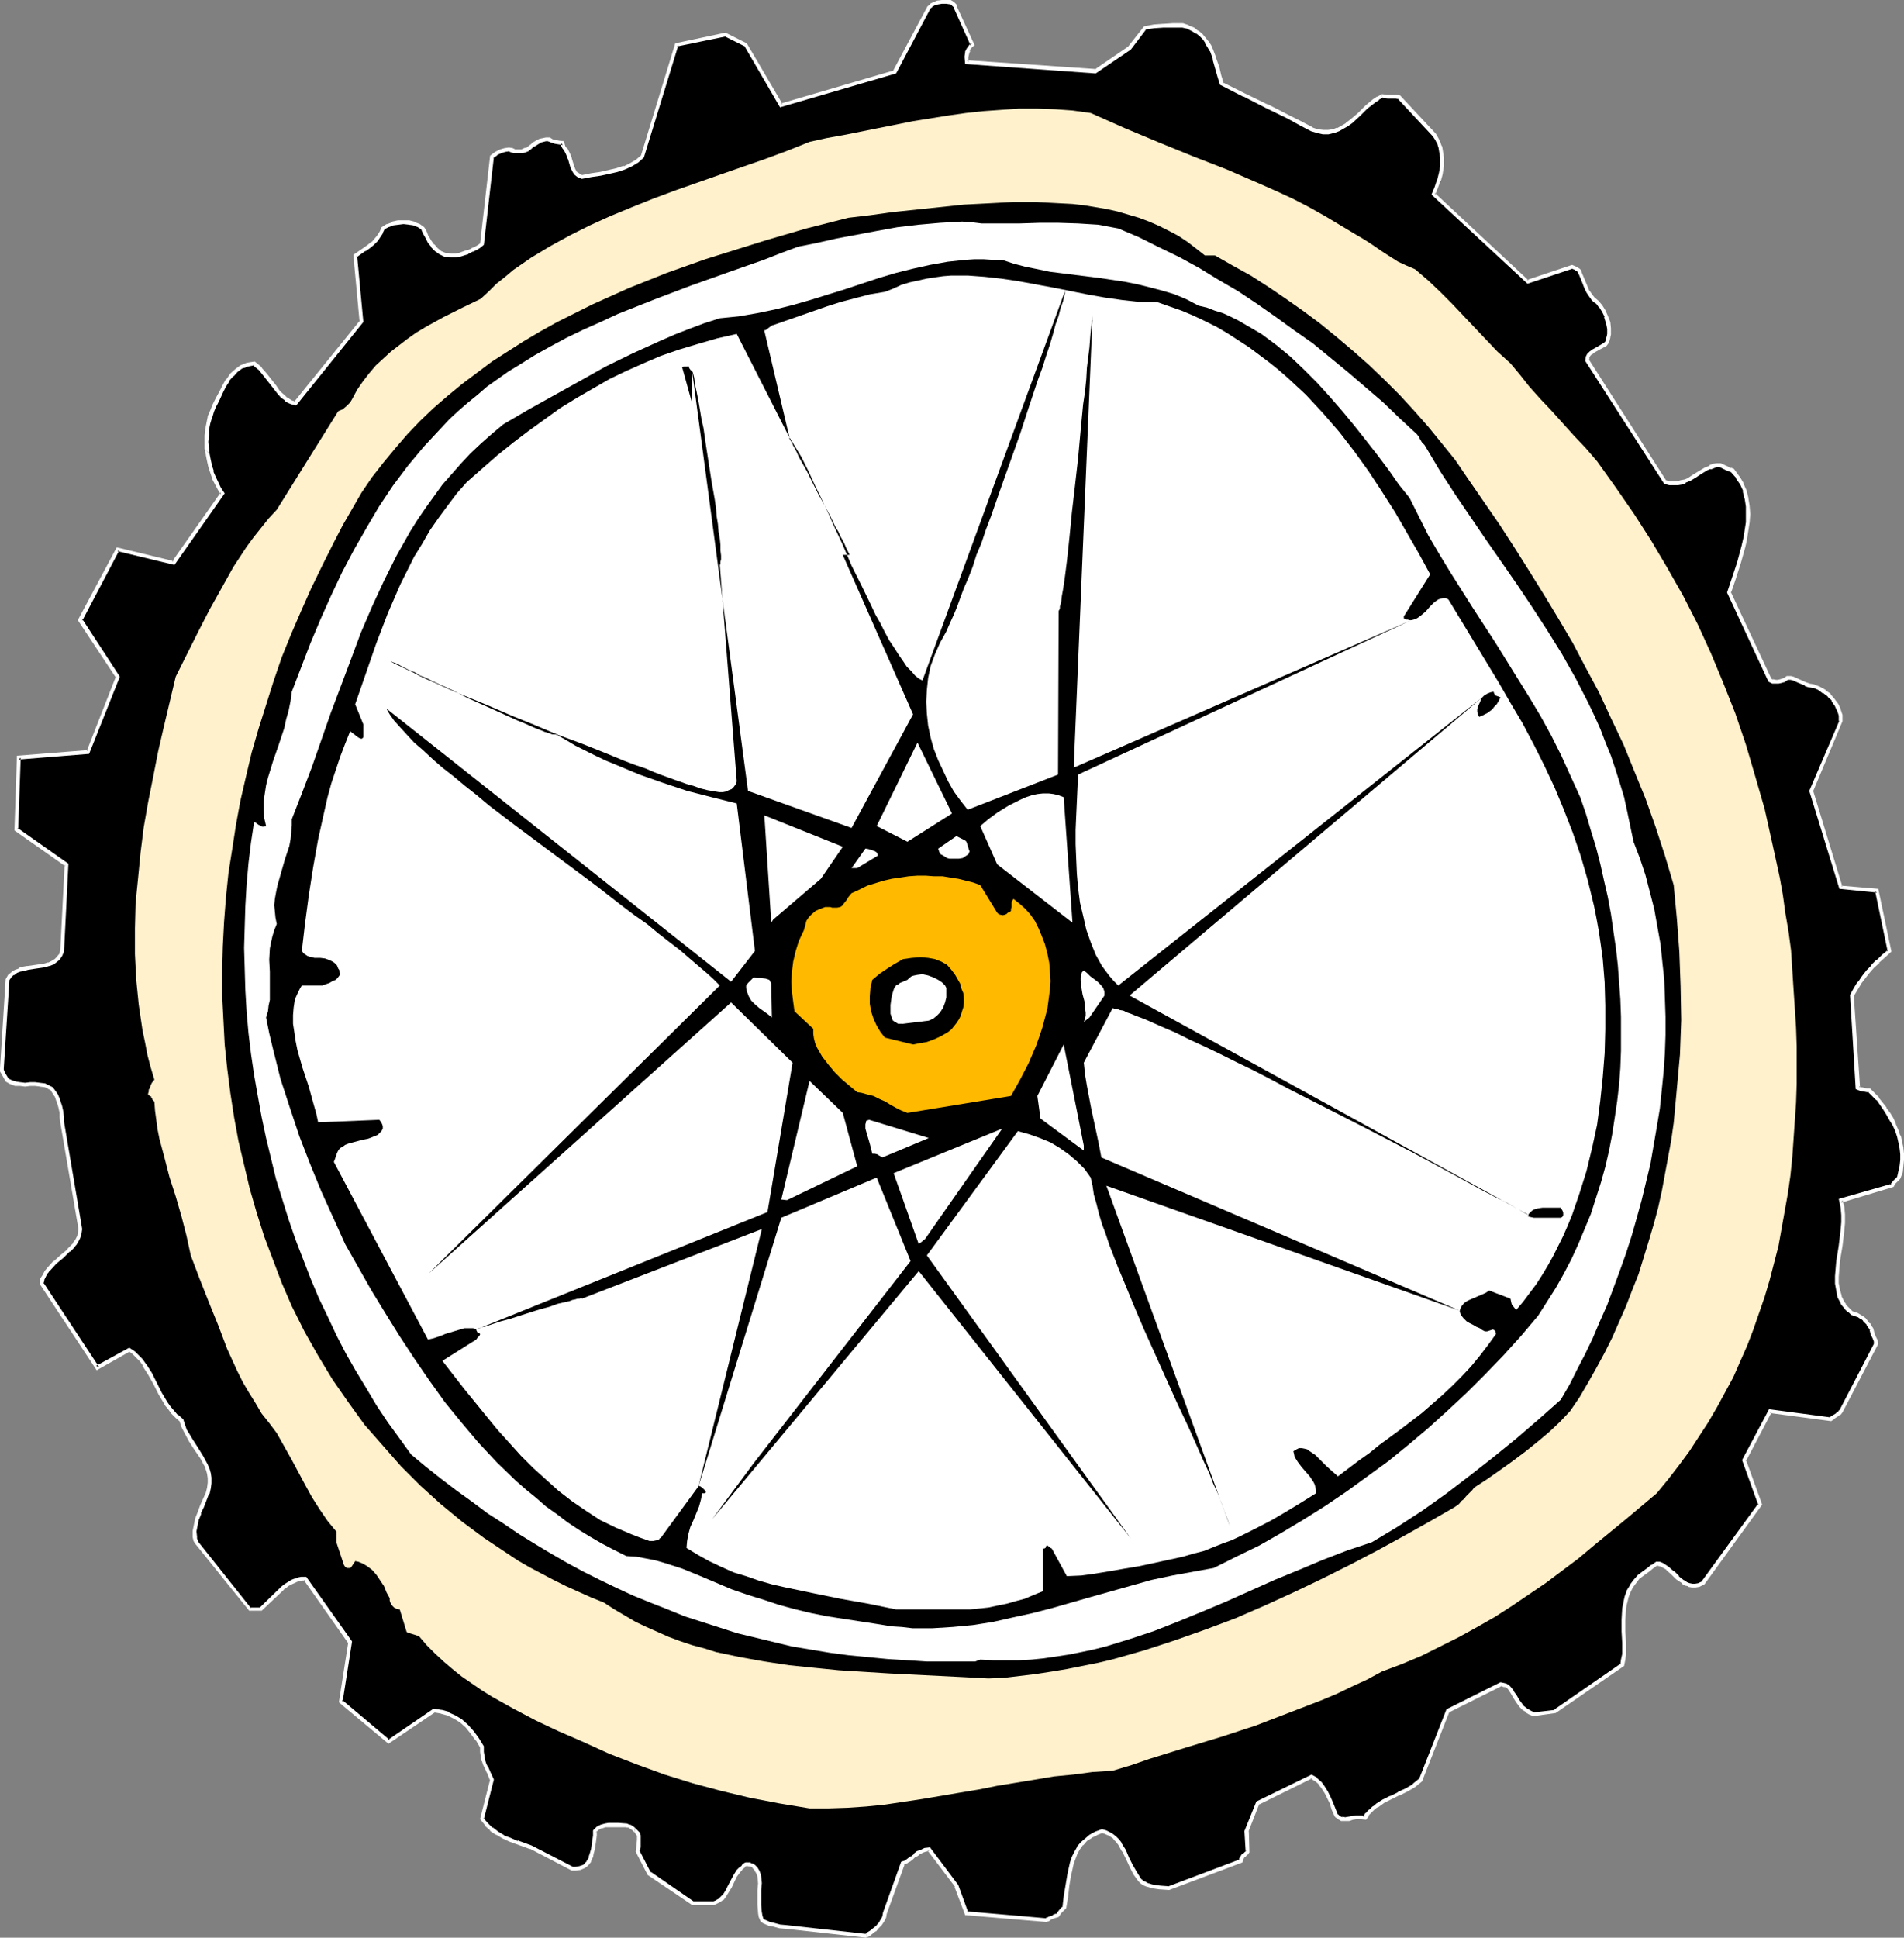 <?xml version="1.0" encoding="UTF-8" standalone="no"?>
<svg
   version="1.0"
   width="129.724mm"
   height="131.987mm"
   id="svg29"
   sodipodi:docname="Bicycle Wheel 1.wmf"
   xmlns:inkscape="http://www.inkscape.org/namespaces/inkscape"
   xmlns:sodipodi="http://sodipodi.sourceforge.net/DTD/sodipodi-0.dtd"
   xmlns="http://www.w3.org/2000/svg"
   xmlns:svg="http://www.w3.org/2000/svg">
  <rect width="100%" height="100%" fill="#808080" stroke="none"/>
  <sodipodi:namedview
     id="namedview29"
     pagecolor="#ffffff"
     bordercolor="#000000"
     borderopacity="0.25"
     inkscape:showpageshadow="2"
     inkscape:pageopacity="0.0"
     inkscape:pagecheckerboard="0"
     inkscape:deskcolor="#d1d1d1"
     inkscape:document-units="mm" />
  <defs
     id="defs1">
    <pattern
       id="WMFhbasepattern"
       patternUnits="userSpaceOnUse"
       width="6"
       height="6"
       x="0"
       y="0" />
  </defs>
  <path
     style="fill:#000000;fill-opacity:1;fill-rule:evenodd;stroke:none"
     d="m 222.846,498.364 0.646,-0.323 0.808,-0.485 0.808,-0.646 0.808,-0.808 0.646,-0.808 0.646,-0.808 0.485,-0.97 0.162,-0.97 4.686,-12.928 0.646,-0.323 0.808,-0.485 0.808,-0.485 0.646,-0.646 0.97,-0.646 0.808,-0.485 0.97,-0.323 0.97,-0.162 7.11,9.373 2.586,7.11 20.685,1.778 v -0.162 h 0.323 l 0.646,-0.323 0.808,-0.485 1.131,-0.323 0.162,-0.323 0.162,-0.323 0.485,-0.646 0.323,-0.162 0.485,-0.485 0.323,-2.747 0.485,-2.909 0.485,-2.909 0.646,-2.909 0.485,-1.454 0.646,-1.293 0.646,-1.131 0.808,-1.131 1.131,-0.97 1.131,-0.97 1.293,-0.646 1.616,-0.646 0.97,0.323 0.97,0.323 0.808,0.485 0.646,0.646 0.646,0.646 0.485,0.808 1.131,1.778 0.97,1.939 0.808,1.939 1.131,1.939 1.131,1.778 0.646,0.485 0.808,0.485 0.646,0.323 1.131,0.323 0.97,0.162 1.131,0.162 2.262,0.162 18.422,-7.11 0.162,-0.485 0.323,-0.323 0.162,-0.323 0.323,-0.323 0.323,-0.323 0.485,-0.485 -0.323,-5.333 2.909,-7.272 13.898,-6.787 1.131,0.808 1.131,0.97 0.808,1.131 0.646,1.131 0.646,1.454 0.646,1.293 0.646,1.616 0.808,1.616 0.323,0.323 0.323,0.323 0.646,0.323 h 0.808 0.97 l 0.97,-0.323 1.131,-0.162 h 0.97 l 1.131,0.162 0.646,-0.97 0.808,-0.808 0.808,-0.646 0.808,-0.646 1.778,-1.131 1.939,-0.97 1.939,-0.97 2.101,-1.131 1.778,-1.131 1.778,-1.293 7.11,-17.937 13.413,-6.787 0.646,0.162 0.646,0.162 0.485,0.323 0.485,0.323 0.808,0.97 0.646,1.131 0.646,1.293 1.131,1.293 0.485,0.485 0.808,0.646 0.808,0.485 0.97,0.485 5.494,-0.646 17.291,-11.958 0.323,-1.454 0.162,-1.454 v -2.909 l -0.162,-2.909 v -2.909 l 0.162,-3.07 0.323,-1.454 0.323,-1.454 0.485,-1.293 0.808,-1.454 0.808,-1.293 1.131,-1.293 1.293,-0.808 1.131,-0.97 0.97,-0.808 1.131,-0.646 0.646,0.162 0.808,0.162 1.293,0.808 1.293,1.293 1.293,1.131 1.454,1.131 0.646,0.485 0.808,0.323 0.808,0.162 h 0.97 l 0.97,-0.162 0.97,-0.485 14.706,-20.2 -4.202,-11.473 6.787,-12.605 15.514,2.101 0.808,-0.646 0.646,-0.323 0.646,-0.485 0.485,-0.646 9.211,-17.291 -0.162,-0.808 -0.485,-0.808 -0.323,-0.97 -0.323,-1.131 -0.323,-0.808 -0.485,-0.485 -0.97,-1.293 -0.646,-0.485 -0.646,-0.485 -0.97,-0.323 -0.97,-0.323 -0.646,-0.646 -0.646,-0.646 -0.646,-0.646 -0.485,-0.808 -0.808,-1.454 -0.323,-1.778 -0.323,-1.616 v -1.939 l 0.162,-1.939 0.162,-1.939 0.323,-1.939 0.323,-2.101 0.485,-4.04 0.162,-1.939 v -1.939 l -0.162,-1.778 -0.485,-1.939 13.251,-3.717 v -0.162 -0.162 l 0.485,-0.485 0.646,-0.646 0.646,-0.646 0.323,-1.454 0.323,-1.616 0.162,-1.454 v -1.454 l -0.162,-1.616 -0.323,-1.454 -0.323,-1.616 -0.646,-1.454 -0.485,-1.454 -0.808,-1.454 -0.808,-1.293 -0.808,-1.454 -1.939,-2.424 -2.262,-2.262 h -0.485 l -0.808,-0.162 -0.808,-0.162 -0.808,-0.323 -1.454,-23.755 0.97,-1.616 0.97,-1.616 1.131,-1.454 1.131,-1.454 1.131,-1.293 1.454,-1.454 1.293,-1.293 1.616,-1.293 -3.232,-15.513 -9.373,-0.808 -7.595,-24.886 7.595,-17.937 v -1.616 l -0.485,-1.293 -0.646,-1.454 -0.808,-1.131 -0.97,-1.131 -1.293,-0.97 -1.293,-0.808 -1.616,-0.646 -0.97,-0.162 -0.97,-0.323 -1.616,-0.808 -1.454,-0.646 -0.808,-0.162 h -0.808 l -0.162,0.162 -0.485,0.162 -0.485,0.323 -0.485,0.162 -0.646,0.162 h -0.808 -0.646 l -0.646,-0.323 -10.666,-22.624 0.646,-1.778 0.646,-1.939 1.293,-4.04 1.131,-4.04 0.485,-2.101 0.323,-2.101 0.323,-2.101 0.162,-2.101 -0.162,-1.939 -0.323,-2.101 -0.485,-1.939 -0.808,-1.778 -0.97,-1.778 -1.293,-1.616 -0.646,-0.323 -0.808,-0.323 -1.778,-0.808 h -0.808 l -0.97,0.323 -0.808,0.162 -0.808,0.485 -1.616,0.808 -1.616,1.131 -1.616,0.808 -0.808,0.485 -0.97,0.323 -0.97,0.162 h -0.97 -0.97 l -1.131,-0.323 -20.2,-31.35 0.162,-0.808 0.323,-0.646 0.485,-0.485 0.485,-0.485 1.616,-0.808 1.616,-0.808 0.323,-0.646 0.323,-0.646 0.162,-0.646 0.162,-0.808 v -1.454 l -0.323,-1.454 -0.485,-1.616 -0.646,-1.454 -0.808,-1.131 -0.808,-1.131 -0.97,-0.808 -0.808,-0.808 -0.646,-0.97 -0.485,-1.131 -0.646,-1.939 -0.808,-1.939 -0.162,-0.162 -0.323,-0.485 -0.646,-0.323 -0.97,-0.485 -11.312,3.878 -24.402,-22.624 0.808,-1.616 0.646,-1.778 0.485,-1.939 0.323,-1.939 v -1.939 l -0.323,-1.939 -0.162,-1.131 -0.485,-0.97 -0.485,-0.97 -0.485,-0.97 -9.05,-9.696 -0.808,-0.162 h -0.97 -1.293 l -1.454,-0.162 -0.97,0.485 -0.97,0.646 -2.101,1.778 -1.778,1.778 -2.101,1.778 -1.131,0.808 -1.131,0.646 -1.131,0.646 -1.131,0.485 -1.293,0.162 h -1.454 l -1.293,-0.162 -1.616,-0.485 -2.909,-1.616 -2.909,-1.454 -5.818,-2.909 -5.656,-2.747 -5.818,-3.07 -0.646,-1.939 -0.485,-2.101 -0.808,-2.262 -0.808,-2.262 -0.485,-0.97 -0.646,-1.131 -0.646,-0.808 -0.808,-0.97 -0.97,-0.808 -1.131,-0.646 -1.131,-0.646 -1.454,-0.323 h -2.586 -2.424 l -2.424,0.162 -2.262,0.323 -4.04,5.333 -8.888,5.817 -33.128,-2.262 v -1.293 l 0.323,-1.293 0.162,-0.646 0.162,-0.485 0.323,-0.323 0.646,-0.485 -4.525,-9.534 -0.162,-0.485 -0.323,-0.485 -0.808,-0.485 h -0.97 -1.131 l -1.131,0.162 -1.131,0.485 -0.485,0.323 -0.646,0.485 -8.726,16.644 -29.25,8.565 -9.05,-15.675 -5.333,-2.586 -12.605,2.586 -8.726,28.764 -1.293,1.293 -1.616,0.97 -1.778,0.646 -1.939,0.646 -2.101,0.485 -2.262,0.485 -2.262,0.323 -2.424,0.485 -0.808,-0.323 -0.646,-0.646 -0.485,-0.646 -0.485,-0.97 -0.646,-2.262 -0.485,-1.131 -0.485,-1.131 h -0.162 l -0.323,-0.485 -0.323,-0.646 v -0.485 l -1.131,-0.162 -0.808,-0.162 -0.97,-0.162 -0.646,-0.485 h -0.808 l -0.808,0.162 -0.646,0.162 -0.646,0.323 -1.293,0.808 -0.646,0.646 -0.808,0.485 -0.646,0.323 -0.485,0.162 h -1.131 -0.97 l -0.646,-0.162 -0.808,-0.323 -0.97,0.162 -1.131,0.323 -1.131,0.485 -1.131,0.808 -2.586,22.624 -0.808,0.485 -0.808,0.646 -0.97,0.485 -0.97,0.323 -2.262,0.808 -1.131,0.162 h -0.97 l -0.808,-0.162 h -0.808 l -1.131,-0.646 -1.131,-0.808 -0.97,-0.808 -0.646,-1.131 -0.646,-1.131 -0.646,-1.131 -0.485,-1.131 -1.131,-0.808 -1.131,-0.485 -1.293,-0.323 h -1.454 -1.293 l -1.454,0.323 -1.293,0.485 -1.293,0.808 -0.485,0.97 -0.485,0.97 -0.808,0.97 -0.808,0.97 -0.97,0.808 -1.131,0.808 -2.424,1.454 1.616,16.968 -17.13,21.169 -0.808,-0.323 -0.646,-0.323 -0.808,-0.485 -0.646,-0.485 -1.293,-1.293 -1.131,-1.454 -2.262,-3.07 -1.293,-1.616 -1.616,-1.293 -0.97,0.162 -0.808,0.162 -0.808,0.323 -0.646,0.323 -1.293,0.808 -1.293,1.131 -0.97,1.293 -0.808,1.616 -0.97,1.616 -0.808,1.778 -0.808,1.454 -0.646,1.616 -0.485,1.616 -0.485,1.616 -0.323,1.454 v 1.616 l -0.162,1.616 0.162,1.616 0.162,1.616 0.323,1.616 0.323,1.454 0.485,1.454 0.485,1.454 1.293,2.747 0.808,1.293 -12.605,17.937 -14.382,-3.555 -9.534,18.26 9.534,14.544 -7.595,19.392 -17.776,1.454 -0.646,18.422 12.928,9.049 -1.131,22.3 -0.485,1.131 -0.485,0.808 -0.808,0.646 -0.808,0.485 -0.97,0.323 -0.97,0.323 -2.101,0.323 -2.262,0.323 -0.97,0.323 -1.131,0.162 -0.808,0.485 -0.97,0.485 -0.646,0.646 -0.646,0.97 -1.454,22.785 v 0.485 l 0.485,0.808 0.97,1.616 0.808,0.646 1.131,0.323 1.293,0.162 1.293,0.162 1.293,-0.162 h 1.293 l 1.293,0.162 1.131,0.162 0.646,0.162 0.646,0.323 0.485,0.323 0.485,0.646 0.808,1.131 0.485,1.454 0.485,1.454 0.323,1.454 v 1.293 l 0.162,1.293 4.686,27.471 -0.162,0.97 -0.162,1.131 -0.485,0.808 -0.646,0.97 -0.646,0.808 -0.808,0.808 -1.778,1.454 -1.778,1.616 -1.616,1.616 -0.646,0.97 -0.646,0.808 -0.323,1.131 -0.323,0.97 14.382,21.654 8.242,-4.686 1.131,0.808 0.97,0.97 0.97,0.97 0.808,1.131 1.454,2.424 1.293,2.424 1.293,2.586 1.616,2.586 0.808,1.131 0.97,1.131 0.97,1.131 1.131,0.97 0.485,1.454 0.646,1.293 1.293,2.424 1.454,2.262 1.454,2.101 0.97,1.939 0.485,1.131 0.323,1.131 0.162,1.131 v 1.131 l -0.162,1.293 -0.323,1.454 -1.454,3.232 -0.646,1.778 -0.646,1.616 -0.323,1.616 -0.323,1.454 v 1.454 l 0.162,0.808 0.323,0.646 13.736,17.291 h 2.909 l 5.656,-5.656 0.485,-0.323 0.646,-0.323 1.293,-0.808 0.646,-0.323 0.808,-0.323 0.97,-0.162 h 0.97 l 11.474,16.321 -2.424,15.352 12.282,10.181 11.797,-7.918 1.778,0.323 1.778,0.485 1.616,0.808 1.616,1.131 1.616,1.293 1.454,1.616 1.293,1.778 1.131,1.939 v 1.293 l 0.162,1.131 0.162,1.131 0.485,0.97 0.323,0.97 0.485,0.97 0.97,2.101 -2.586,10.019 1.131,1.293 1.293,1.293 1.454,0.97 1.616,0.97 1.778,0.808 1.778,0.646 3.555,1.293 10.504,5.494 h 0.97 l 1.131,-0.162 0.97,-0.485 0.485,-0.323 0.485,-0.485 0.485,-0.646 0.323,-0.808 0.323,-0.97 0.323,-1.131 0.323,-2.424 0.162,-1.131 v -1.131 l 0.808,-0.646 0.808,-0.485 0.97,-0.323 1.131,-0.162 h 2.262 l 2.101,0.162 0.485,0.162 0.323,0.162 0.97,0.646 0.97,0.808 0.323,0.485 0.162,0.485 v 0.97 l -0.162,1.939 -0.162,1.131 3.07,5.656 10.989,7.595 h 5.656 l 0.808,-0.323 0.646,-0.485 0.485,-0.485 0.485,-0.485 0.808,-1.131 0.808,-1.293 1.293,-2.909 0.97,-1.293 0.646,-0.485 0.646,-0.485 0.162,-0.323 0.162,-0.162 0.323,-0.162 h 0.646 l 0.323,0.162 0.485,0.162 0.485,0.323 0.646,0.485 0.323,0.646 0.323,0.646 0.162,0.808 0.162,1.616 -0.162,1.778 v 1.939 1.939 l 0.162,1.939 0.162,0.97 0.323,0.97 0.485,0.323 0.646,0.323 0.808,0.323 0.808,0.162 1.778,0.485 1.939,0.162 z"
     id="path1" />
  <path
     style="fill:#ffffff;fill-opacity:1;fill-rule:evenodd;stroke:none"
     d="m 223.008,498.848 0.808,-0.323 v 0 l 0.808,-0.646 v 0 l 0.808,-0.646 h 0.162 l 0.646,-0.808 v 0 l 0.808,-0.808 0.646,-0.97 v 0 l 0.485,-0.97 0.162,-0.97 v 0 l 4.686,-12.928 -0.323,0.323 0.808,-0.323 0.646,-0.485 h 0.162 l 0.808,-0.646 v 0 l 0.646,-0.646 v 0.162 l 0.97,-0.646 h -0.162 l 0.97,-0.485 h -0.162 l 0.97,-0.323 h -0.162 l 1.131,-0.162 -0.485,-0.162 7.11,9.373 h -0.162 l 2.747,7.272 21.008,1.778 0.323,-0.162 h -0.162 0.323 l 0.646,-0.485 v 0 l 0.808,-0.323 v 0 l 1.131,-0.323 0.323,-0.485 0.323,-0.485 -0.162,0.162 0.808,-0.808 v 0 l 0.646,-0.646 0.485,-2.909 0.323,-2.909 0.485,-2.909 v 0.162 l 0.646,-2.909 v 0 l 0.485,-1.293 v 0 l 0.485,-1.293 v 0 l 0.646,-1.131 v 0 l 0.808,-1.131 v 0.162 l 0.97,-1.131 1.293,-0.808 h -0.162 l 1.454,-0.646 h -0.162 l 1.616,-0.646 h -0.323 l 1.131,0.323 h -0.162 l 0.808,0.323 v 0 l 0.808,0.485 v 0 l 0.646,0.485 h -0.162 l 0.808,0.808 -0.162,-0.162 0.646,0.808 v 0 l 0.97,1.778 v -0.162 l 0.97,1.939 0.97,2.101 v 0 l 0.97,1.939 1.293,1.778 0.646,0.646 v 0 l 0.808,0.485 v 0 l 0.808,0.323 h 0.162 l 0.97,0.323 v 0 l 0.97,0.162 1.131,0.162 h 0.162 l 2.262,0.162 18.907,-7.11 0.162,-0.808 -0.162,0.162 0.323,-0.323 v 0 l 0.162,-0.323 v 0 l 0.323,-0.162 v 0 l 0.323,-0.485 h 0.162 l 0.485,-0.646 -0.162,-5.494 -0.162,0.323 2.909,-7.433 -0.162,0.323 13.736,-6.787 h -0.485 l 1.293,0.808 -0.162,-0.162 1.131,0.97 h -0.162 l 0.808,0.97 v 0 l 0.808,1.293 0.646,1.293 v 0 l 0.646,1.293 0.485,1.616 0.808,1.778 0.323,0.323 h 0.162 l 0.323,0.323 0.808,0.485 h 0.97 0.162 0.97 l 0.97,-0.323 0.97,-0.162 v 0 h 0.97 v 0 l 1.454,0.162 0.808,-1.131 h -0.162 l 0.808,-0.808 -0.162,0.162 0.808,-0.808 0.808,-0.646 v 0.162 l 1.778,-1.293 1.939,-0.97 v 0 l 1.939,-0.97 h 0.162 l 1.939,-0.97 1.939,-1.131 v 0 l 1.778,-1.454 7.11,-18.099 -0.162,0.323 13.574,-6.787 h -0.323 l 0.646,0.162 h -0.162 l 0.646,0.162 -0.162,-0.162 0.646,0.323 v 0 l 0.323,0.323 v 0 l 0.646,0.97 v 0 l 0.646,1.131 0.808,1.293 v 0 l 0.97,1.293 0.646,0.646 0.808,0.485 v 0.162 l 0.808,0.485 v 0 l 1.131,0.485 5.818,-0.808 17.614,-12.12 0.323,-1.616 0.162,-1.293 v -0.162 -2.909 l -0.162,-2.909 v -2.909 0 l 0.162,-2.909 0.323,-1.616 v 0.162 l 0.323,-1.454 v 0 l 0.485,-1.293 v 0 l 0.646,-1.293 v 0 l 0.97,-1.293 v 0 l 0.97,-1.293 v 0.162 l 1.293,-0.97 v 0 l 1.131,-0.808 0.97,-0.808 v 0 l 0.97,-0.646 h -0.323 l 0.808,0.162 h -0.162 l 0.808,0.162 h -0.162 l 1.454,0.808 h -0.162 l 1.293,1.131 v 0 l 1.293,1.293 v 0 l 1.454,0.97 v 0.162 l 0.808,0.485 v 0 l 0.808,0.162 v 0.162 l 0.97,0.162 h 0.97 l 0.97,-0.162 1.293,-0.646 14.867,-20.523 -4.202,-11.635 v 0.485 l 6.626,-12.605 -0.485,0.162 15.837,2.101 0.97,-0.646 h -0.162 l 0.808,-0.485 v 0 l 0.646,-0.485 h 0.162 l 0.485,-0.646 9.211,-17.614 -0.162,-0.97 -0.485,-0.97 -0.323,-0.808 v 0 l -0.323,-1.293 -0.808,0.485 -0.162,-0.162 0.323,1.293 v 0 l 0.485,0.97 0.323,0.808 v -0.162 0.808 l 0.162,-0.323 -9.05,17.452 v -0.162 l -0.485,0.646 v -0.162 l -0.485,0.485 v 0 l -0.808,0.485 v 0 l -0.808,0.485 h 0.323 l -15.837,-2.101 -6.949,13.089 4.202,11.635 v -0.485 l -14.706,20.2 0.323,-0.162 -1.131,0.485 h 0.162 l -0.97,0.162 h 0.162 -0.97 0.162 l -0.808,-0.162 v 0 l -0.808,-0.323 h 0.162 l -0.808,-0.485 0.162,0.162 -1.454,-1.131 h 0.162 l -1.293,-1.293 h -0.162 l -1.293,-1.131 v 0 l -1.454,-0.97 -0.808,-0.323 h -0.97 l -1.131,0.808 h -0.162 l -0.97,0.808 -1.131,0.808 v 0 l -1.293,0.97 -1.131,1.293 v 0 l -0.97,1.293 v 0.162 l -0.808,1.293 v 0.162 l -0.485,1.293 v 0 l -0.323,1.454 v 0.162 l -0.323,1.454 -0.162,2.909 v 0.162 2.909 l 0.162,2.909 v 2.909 0 l -0.323,1.454 -0.162,1.293 0.162,-0.323 -17.291,11.958 h 0.323 l -5.656,0.646 h 0.323 l -0.97,-0.485 v 0 l -0.808,-0.485 0.162,0.162 -0.808,-0.646 -0.646,-0.485 h 0.162 l -0.97,-1.293 v 0 l -0.646,-1.131 -0.808,-1.131 v -0.162 l -0.808,-0.97 -0.485,-0.485 -0.646,-0.323 -0.646,-0.162 -0.808,-0.162 -13.898,6.949 -7.11,18.099 0.162,-0.323 -1.778,1.454 h 0.162 l -1.939,1.131 -2.101,0.97 h 0.162 l -1.939,0.97 h -0.162 l -1.939,0.97 -1.778,1.131 v 0.162 l -0.808,0.485 -0.808,0.808 h -0.162 l -0.646,0.808 h -0.162 l -0.646,0.97 0.646,-0.162 -1.131,-0.162 h -0.162 -0.97 -0.162 l -0.97,0.162 -0.97,0.162 -0.97,0.162 h 0.162 l -0.808,-0.162 v 0.162 l -0.646,-0.323 v 0 l -0.162,-0.162 v 0 l -0.323,-0.323 v 0.162 l -0.646,-1.616 -0.646,-1.616 -0.646,-1.454 v 0 l -0.646,-1.293 -0.808,-1.293 v 0 l -0.808,-1.131 -1.131,-0.97 v -0.162 l -1.454,-0.808 -14.221,6.949 -3.07,7.595 0.323,5.333 0.162,-0.323 -0.485,0.485 v 0 l -0.323,0.323 h -0.162 l -0.323,0.323 v 0 l -0.162,0.323 v 0 l -0.323,0.485 -0.162,0.646 0.323,-0.323 -18.422,6.949 h 0.162 l -2.262,-0.162 v 0 l -1.131,-0.162 -0.97,-0.162 v 0 l -0.97,-0.323 0.162,0.162 -0.808,-0.485 v 0 l -0.808,-0.323 h 0.162 l -0.646,-0.485 0.162,0.162 -1.131,-1.778 -1.131,-1.939 v 0 l -0.97,-1.939 -0.808,-1.939 v 0 l -1.131,-1.778 v -0.162 l -0.646,-0.808 -0.646,-0.646 v 0 l -0.808,-0.646 -0.808,-0.485 v 0 l -0.97,-0.485 v 0 l -1.131,-0.323 -1.778,0.646 v 0 l -1.454,0.808 v 0 l -1.131,0.97 -1.131,0.97 v 0 l -0.97,1.131 v 0.162 l -0.646,1.131 v 0 l -0.646,1.293 v 0 l -0.485,1.454 v 0 l -0.646,2.909 v 0 l -0.485,2.909 -0.485,2.909 -0.323,2.747 0.162,-0.162 -0.485,0.323 v 0 l -0.808,0.97 -0.323,0.485 -0.162,0.323 0.323,-0.323 -1.131,0.323 v 0.162 l -0.808,0.323 h -0.162 l -0.646,0.323 h 0.162 -0.323 l -0.162,0.162 h 0.323 l -20.523,-1.778 0.323,0.323 -2.586,-7.11 -7.272,-9.696 -1.454,0.162 -0.97,0.485 v 0 l -0.97,0.323 v 0 l -0.808,0.646 v 0.162 l -0.808,0.646 v -0.162 l -0.808,0.646 v 0 l -0.646,0.485 v 0 l -0.97,0.323 -4.686,13.089 v 0 l -0.162,0.97 v 0 l -0.485,0.97 v -0.162 l -0.485,0.97 v -0.162 l -0.646,0.808 v 0 l -0.808,0.646 v 0 l -0.808,0.646 v 0 l -0.808,0.485 h 0.162 l -0.646,0.485 0.323,-0.162 z"
     id="path2" />
  <path
     style="fill:#ffffff;fill-opacity:1;fill-rule:evenodd;stroke:none"
     d="m 482.375,341.938 -0.485,-0.646 v -0.162 l -0.323,-0.485 h -0.162 l -0.97,-1.293 v 0 l -0.646,-0.485 -0.808,-0.485 v 0 l -0.808,-0.485 h -0.162 l -0.97,-0.323 0.162,0.162 -0.646,-0.646 v 0 l -0.646,-0.646 v 0 l -0.646,-0.646 h 0.162 l -0.485,-0.646 v 0 l -0.808,-1.616 0.162,0.162 -0.485,-1.616 v 0 l -0.323,-1.778 v 0.162 -1.939 0.162 l 0.162,-1.939 0.162,-2.101 0.323,-1.939 0.323,-1.939 0.485,-4.04 0.162,-1.939 v -2.101 l -0.162,-1.939 v 0 l -0.485,-1.778 -0.323,0.646 13.413,-4.04 0.162,-0.162 v 0 l 0.162,-0.323 -0.162,0.162 0.323,-0.485 v 0 l 1.293,-1.293 0.646,-1.616 0.162,-1.616 v 0 l 0.162,-1.616 v -1.616 l -0.162,-1.454 v -0.162 l -0.323,-1.454 -0.323,-1.616 h -0.162 l -0.485,-1.454 -0.646,-1.454 v -0.162 l -0.646,-1.454 -0.808,-1.293 -0.97,-1.293 v -0.162 l -1.939,-2.424 v -0.162 l -2.262,-2.262 h -0.808 v 0 l -0.808,-0.162 h 0.162 l -0.808,-0.162 0.162,0.162 -0.808,-0.485 0.323,0.485 -1.616,-23.755 v 0.162 l 0.97,-1.616 0.97,-1.616 -0.162,0.162 1.131,-1.454 1.131,-1.454 1.131,-1.293 v 0 l 1.454,-1.293 h -0.162 l 1.454,-1.293 1.778,-1.616 -3.394,-16.16 -9.534,-0.808 0.323,0.323 -7.595,-24.886 v 0.323 l 7.595,-18.099 v -1.616 l -0.485,-1.454 v -0.162 l -0.646,-1.293 v 0 l -0.97,-1.293 -0.97,-1.131 v -0.162 l -1.293,-0.808 v -0.162 l -1.454,-0.808 v 0 l -1.616,-0.646 -1.131,-0.162 h 0.162 l -0.97,-0.323 v 0 l -3.232,-1.454 -0.646,-0.162 h -1.131 l -0.646,0.485 -0.485,0.162 v 0 l -0.485,0.162 v 0 l -0.646,0.162 h 0.162 -0.808 0.162 l -0.808,-0.162 0.162,0.162 -0.646,-0.323 0.162,0.162 -10.504,-22.462 v 0.323 l 0.646,-1.778 v 0 l 0.646,-1.939 v 0 l 1.293,-4.04 1.131,-4.04 0.485,-2.101 v -0.162 l 0.323,-2.101 0.323,-2.101 v 0 l 0.162,-2.101 -0.162,-1.939 v -0.162 l -0.323,-1.939 V 128.146 l -0.485,-1.939 v 0 l -0.808,-1.778 v -0.162 l -0.97,-1.616 -0.162,-0.162 -1.293,-1.778 -0.808,-0.323 v 0.162 l -0.808,-0.485 -1.778,-0.808 h -1.131 v 0 l -0.97,0.162 v 0 l -0.808,0.323 v 0.162 l -0.808,0.323 h -0.162 l -1.616,0.97 -1.616,0.97 -1.454,0.97 v 0 l -0.808,0.323 v 0 l -0.97,0.162 v 0 l -0.97,0.323 h 0.162 -0.97 v 0 h -0.97 v 0 l -0.97,-0.323 0.162,0.323 -20.038,-31.35 v 0.162 l 0.162,-0.646 -0.162,0.162 0.323,-0.646 v 0 l 0.485,-0.485 v 0.162 l 0.485,-0.485 v 0 l 1.454,-0.808 1.778,-0.97 0.485,-0.646 0.323,-0.808 0.162,-0.646 v -0.162 l 0.162,-0.646 v -1.616 l -0.162,-1.616 v 0 l -0.646,-1.616 v 0 l -0.646,-1.454 v 0 l -0.808,-1.293 v 0 l -0.97,-1.131 -0.97,-0.808 v 0 l -0.646,-0.808 v 0 l -0.646,-0.97 v 0.162 l -0.485,-1.131 -0.808,-1.939 -0.808,-1.939 v 0 -0.323 l -0.485,-0.485 -0.808,-0.485 v 0 l -1.131,-0.485 -11.635,3.878 0.485,0.162 -24.24,-22.624 0.162,0.485 0.646,-1.616 0.646,-1.778 0.162,-0.162 0.485,-1.778 v -0.162 l 0.323,-1.939 v 0 -1.939 l -0.323,-2.101 v 0 l -0.162,-0.97 -0.162,-0.162 -0.323,-0.97 v 0 l -0.485,-0.97 -0.646,-1.131 -9.211,-9.857 -0.97,-0.162 h -0.97 -1.293 v 0 l -1.454,-0.162 0.162,0.97 h -0.162 l 1.454,0.162 v 0 h 1.293 0.97 -0.162 l 0.808,0.162 -0.323,-0.162 9.05,9.696 v 0 l 0.646,0.97 0.485,0.97 v -0.162 l 0.323,1.131 v -0.162 l 0.162,0.97 v 0 l 0.323,1.939 v 0 1.939 0 l -0.323,1.778 v 0 l -0.485,1.939 v -0.162 l -0.646,1.939 -0.808,1.939 24.725,22.947 11.635,-3.878 h -0.323 l 0.97,0.323 h -0.162 l 0.808,0.485 -0.162,-0.162 0.323,0.485 -0.162,-0.162 0.162,0.323 v -0.162 l 0.808,1.939 0.808,2.101 0.485,0.97 v 0 l 0.646,0.97 v 0 l 0.808,1.131 0.97,0.808 v -0.162 l 0.808,1.131 v -0.162 l 0.808,1.293 v 0 l 0.646,1.293 h -0.162 l 0.485,1.616 v -0.162 l 0.323,1.616 v -0.162 1.454 0 l -0.162,0.808 v -0.162 l -0.162,0.646 v 0 l -0.162,0.646 -0.485,0.485 0.162,-0.162 -1.616,0.97 -1.454,0.808 v 0 l -0.646,0.485 -0.646,0.646 -0.323,0.646 -0.162,1.131 20.362,31.673 1.293,0.323 h 0.162 0.97 0.162 0.97 v 0 l 0.97,-0.162 v 0 l 0.97,-0.323 v -0.162 l 0.808,-0.323 h 0.162 l 1.616,-0.97 1.454,-0.97 1.616,-0.97 v 0 l 0.808,-0.323 v 0.162 l 0.808,-0.323 v 0 l 0.808,-0.323 v 0 h 0.97 -0.323 l 1.616,0.808 0.808,0.323 v 0 l 0.808,0.323 -0.323,-0.162 1.454,1.616 h -0.162 l 1.131,1.616 v 0 l 0.808,1.778 h -0.162 l 0.485,1.939 v -0.162 l 0.323,2.101 v 0 1.939 2.101 0 l -0.323,2.101 -0.323,2.101 v -0.162 l -0.485,2.101 -1.131,4.202 -1.293,3.878 v 0 l -0.646,1.939 v 0 l -0.646,1.939 10.666,22.947 0.97,0.485 h 0.808 v 0 h 0.808 l 0.808,-0.162 v 0 l 0.485,-0.162 h 0.162 l 0.485,-0.323 0.485,-0.323 h -0.162 0.808 v 0 l 0.646,0.162 v 0 l 1.454,0.646 1.616,0.646 v 0.162 l 0.97,0.323 h 0.162 l 0.97,0.162 -0.162,-0.162 1.454,0.646 v 0 l 1.293,0.97 v -0.162 l 1.293,0.97 h -0.162 l 1.131,0.97 h -0.162 l 0.808,1.293 v -0.162 l 0.646,1.454 v -0.162 l 0.485,1.454 v 0 1.454 l 0.162,-0.162 -7.757,18.099 7.757,25.209 9.696,0.97 -0.485,-0.323 3.232,15.513 0.162,-0.485 -1.616,1.293 -1.293,1.293 h -0.162 l -1.293,1.293 v 0.162 l -1.293,1.293 -1.131,1.454 -0.97,1.454 h -0.162 l -0.97,1.616 -0.97,1.778 1.454,24.239 1.131,0.485 0.808,0.162 h 0.162 l 0.808,0.162 v 0 h 0.485 l -0.323,-0.162 2.262,2.262 v -0.162 l 1.778,2.586 v 0 l 0.808,1.293 0.808,1.454 0.808,1.293 v 0 l 0.646,1.454 0.485,1.454 v 0 l 0.323,1.454 0.323,1.616 v 0 l 0.162,1.454 v 0 1.454 0 l -0.162,1.454 v 0 l -0.323,1.454 -0.323,1.454 0.162,-0.162 -1.293,1.293 v 0 l -0.485,0.646 -0.162,0.162 v 0 0.162 l 0.323,-0.323 -13.574,3.878 0.485,2.262 v 0 l 0.162,1.939 v -0.162 1.939 0 l -0.162,1.939 -0.485,4.04 -0.323,2.101 -0.323,1.939 -0.162,1.939 -0.162,1.939 v 0 1.939 0 l 0.323,1.778 v 0 l 0.323,1.778 0.808,1.454 v 0.162 l 0.485,0.646 0.162,0.162 0.485,0.646 v 0 l 0.646,0.646 h 0.162 l 0.808,0.808 1.131,0.323 h -0.162 l 0.97,0.323 h -0.162 l 0.808,0.485 -0.162,-0.162 0.646,0.485 h -0.162 l 1.131,1.131 h -0.162 l 0.485,0.646 v 0 l 0.485,0.646 z"
     id="path3" />
  <path
     style="fill:#ffffff;fill-opacity:1;fill-rule:evenodd;stroke:none"
     d="m 355.843,24.239 -1.131,0.646 H 354.55 l -0.97,0.646 v 0 l -1.939,1.616 -1.939,1.939 -2.101,1.778 -1.131,0.808 h 0.162 l -1.131,0.646 -1.131,0.646 v -0.162 l -1.131,0.485 v 0 l -1.293,0.162 h 0.162 -1.454 0.162 l -1.454,-0.162 v 0 l -1.454,-0.485 h 0.162 l -3.07,-1.616 -2.909,-1.454 -5.656,-2.909 h -0.162 l -5.656,-2.747 v 0 l -5.818,-2.909 0.323,0.323 -0.646,-2.101 -0.485,-2.101 -0.808,-2.262 v -0.162 l -0.808,-2.101 v 0 l -0.485,-1.131 -0.646,-0.97 -0.162,-0.162 -0.646,-0.808 -0.808,-0.97 v 0 l -0.97,-0.808 h -0.162 l -0.97,-0.808 -1.293,-0.485 -0.162,-0.162 -1.454,-0.485 h -2.586 l -2.424,0.162 h -0.162 l -2.262,0.162 -2.586,0.485 -4.202,5.333 0.162,-0.162 -8.726,5.979 0.323,-0.162 -33.128,-2.262 0.323,0.485 v -1.293 0 l 0.323,-1.293 v 0.162 l 0.162,-0.485 h -0.162 l 0.323,-0.485 h -0.162 l 0.485,-0.323 h -0.162 l 0.808,-0.646 -4.525,-9.857 -0.162,-0.646 -0.646,-0.646 L 244.824,0 h -1.131 -1.131 l -1.293,0.162 -1.131,0.485 -0.646,0.323 V 1.131 l -0.646,0.485 -8.888,16.644 0.323,-0.162 -29.25,8.565 0.485,0.162 -9.211,-15.675 -5.494,-2.747 -12.928,2.747 -8.888,29.087 0.162,-0.323 -1.293,1.131 v 0 l -1.616,0.97 v 0 l -1.616,0.808 v -0.162 l -1.939,0.646 -2.101,0.485 -2.101,0.485 v 0 l -2.262,0.323 -2.424,0.485 h 0.162 l -0.808,-0.323 h 0.162 l -0.646,-0.485 v 0.162 l -0.485,-0.808 v 0 l -0.323,-0.808 v 0 l -0.646,-2.101 v -0.162 l -0.485,-1.131 v 0 l -0.646,-1.293 -0.323,-0.162 0.162,0.162 -0.323,-0.485 v 0.162 l -0.162,-0.646 v 0.162 l -0.162,-0.97 -1.454,-0.162 h 0.162 l -0.97,-0.162 -0.808,-0.162 h 0.162 l -0.808,-0.485 h -0.97 l -0.808,0.162 v 0 l -0.808,0.162 -0.646,0.323 -1.454,0.808 v 0.162 l -0.646,0.485 -0.808,0.646 0.162,-0.162 -0.646,0.162 v 0 l -0.646,0.323 h 0.162 -0.97 0.162 -1.131 0.162 l -0.646,-0.323 -0.97,-0.162 -1.131,0.162 v 0 l -1.131,0.323 -1.293,0.646 v 0 l -1.293,0.97 -2.586,22.624 0.162,-0.162 -0.646,0.485 v 0 l -0.808,0.485 -1.131,0.485 h 0.162 l -1.131,0.485 0.162,-0.162 -2.262,0.808 v 0 l -0.97,0.162 v 0 h -0.97 v 0 l -0.808,-0.162 h -0.646 v 0 l -1.131,-0.485 v 0 l -0.97,-0.808 v 0 l -0.808,-0.97 v 0.162 l -0.808,-1.131 v 0 l -0.646,-1.131 v 0.162 l -0.485,-1.293 v 0 l -0.646,-1.131 -1.131,-0.808 -1.293,-0.485 -0.162,-0.162 -1.293,-0.323 h -1.454 -1.293 -0.162 l -1.454,0.323 v 0.162 l -1.293,0.485 h -0.162 l -1.293,0.808 -0.485,1.131 v 0 l -0.646,0.97 0.162,-0.162 -0.808,0.97 -0.808,0.97 v -0.162 l -0.97,0.808 -1.131,0.808 v 0 l -2.586,1.778 1.616,17.291 0.162,-0.485 -17.13,21.169 0.485,-0.162 -0.808,-0.323 0.162,0.162 -0.808,-0.485 -0.646,-0.485 v 0.162 l -0.646,-0.646 v 0 l -1.293,-1.131 v 0 L 71.104,99.22 68.68,96.15 67.387,94.696 v -0.162 l -1.778,-1.454 -1.131,0.162 v 0 l -0.97,0.162 v 0 l -1.616,0.646 -1.293,0.97 -1.293,1.131 v 0 l -0.97,1.454 h -0.162 l -0.808,1.454 -0.808,1.616 -0.97,1.778 -0.808,1.616 v 0 l -0.646,1.616 v 0 l -0.646,1.454 v 0.162 l -0.323,1.616 -0.323,1.616 v 0 l -0.162,1.616 v 0 1.616 1.616 0.162 l 1.293,1.293 v 0 l -0.162,-1.454 v 0 l -0.162,-1.616 0.162,-1.616 v 0.162 -1.616 0 l 0.323,-1.616 0.485,-1.616 v 0.162 l 0.485,-1.616 v 0 l 0.646,-1.616 v 0.162 l 0.808,-1.616 0.808,-1.778 0.808,-1.616 0.97,-1.454 h -0.162 l 1.131,-1.293 v 0.162 l 1.131,-1.293 -0.162,0.162 1.293,-0.97 v 0 l 0.646,-0.162 0.808,-0.323 v 0 l 0.808,-0.162 v 0 l 0.97,-0.162 h -0.485 l 1.616,1.293 -0.162,-0.162 1.293,1.616 2.424,3.07 1.131,1.454 v 0 l 1.131,1.293 h 0.162 l 0.646,0.485 v 0.162 l 0.808,0.485 0.808,0.323 1.293,0.323 17.291,-21.492 -1.616,-17.129 -0.162,0.485 2.262,-1.616 h 0.162 l 1.131,-0.808 0.97,-0.808 v 0 l 0.97,-0.97 0.646,-0.97 v 0 l 0.646,-0.97 v -0.162 l 0.485,-0.97 -0.323,0.162 1.293,-0.646 v 0 l 1.293,-0.485 v 0 l 1.293,-0.162 v 0 l 1.293,-0.162 1.454,0.162 h -0.162 l 1.293,0.162 h -0.162 l 1.293,0.485 v 0 l 0.97,0.646 -0.162,-0.162 0.485,1.131 v 0 l 0.646,1.131 v 0 l 0.646,1.293 v 0 l 0.808,0.97 v 0.162 l 0.97,0.97 v 0 l 1.131,0.808 1.293,0.646 h 0.808 l 0.97,0.162 h 0.97 0.162 l 0.97,-0.162 h 0.162 l 2.101,-0.646 0.162,-0.162 0.97,-0.485 h 0.162 l 0.97,-0.485 0.808,-0.485 v 0 l 0.97,-0.808 2.586,-22.624 -0.162,0.323 1.131,-0.808 h -0.162 l 1.131,-0.485 v 0 l 0.97,-0.323 v 0 l 1.131,-0.162 h -0.323 l 0.808,0.323 0.646,0.162 h 1.131 1.131 l 0.646,-0.162 v 0 l 0.808,-0.323 0.808,-0.646 0.646,-0.646 v 0.162 l 1.293,-0.808 0.485,-0.323 v 0 l 0.646,-0.162 v 0 l 0.646,-0.162 h 0.808 -0.323 l 0.808,0.323 0.97,0.323 0.97,0.162 v 0 l 1.131,0.162 -0.485,-0.485 v 0.646 l 0.323,0.646 0.485,0.646 0.323,0.162 -0.323,-0.162 0.485,0.97 v 0 l 0.485,1.293 v -0.162 l 0.646,2.262 v 0 l 0.485,0.97 v 0 l 0.485,0.808 0.808,0.646 1.131,0.485 2.586,-0.485 2.262,-0.323 v 0 l 2.262,-0.485 2.101,-0.485 1.939,-0.646 v 0 l 1.778,-0.808 v 0 l 1.616,-0.97 1.454,-1.293 8.888,-28.926 -0.323,0.323 12.605,-2.586 h -0.323 l 5.171,2.586 -0.162,-0.162 9.211,15.836 29.896,-8.726 8.888,-16.806 -0.162,0.162 0.646,-0.485 h -0.162 l 0.646,-0.323 h -0.162 l 1.131,-0.323 v 0 l 0.97,-0.162 v 0 h 1.131 v 0 l 0.97,0.162 -0.323,-0.162 0.808,0.323 h -0.162 l 0.485,0.485 V 1.616 l 0.162,0.485 4.363,9.696 0.162,-0.646 -0.485,0.323 -0.485,0.646 -0.323,0.485 v 0 l -0.323,0.646 v 0.162 l -0.162,1.131 v 0.162 l 0.162,1.778 33.613,2.424 9.05,-6.141 4.04,-5.333 -0.323,0.162 2.262,-0.323 2.424,-0.162 v 0 h 2.424 2.586 -0.162 l 1.454,0.323 h -0.162 l 1.293,0.646 0.97,0.646 V 8.565 l 0.97,0.808 v 0 l 0.808,0.808 0.646,0.97 h -0.162 l 0.646,0.97 0.646,1.131 v -0.162 l 0.808,2.262 -0.162,-0.162 0.646,2.262 0.646,2.262 0.646,2.101 5.979,3.07 h 0.162 l 5.656,2.909 v 0 l 5.656,2.747 2.909,1.616 3.07,1.616 1.616,0.485 v 0 l 1.454,0.323 v 0 h 1.454 l 1.293,-0.323 h 0.162 l 1.293,-0.485 v 0 l 1.131,-0.646 1.131,-0.646 v 0 l 1.131,-0.808 2.101,-1.939 1.778,-1.778 2.101,-1.616 v 0 l 0.97,-0.646 h -0.162 l 0.97,-0.485 z"
     id="path4" />
  <path
     style="fill:#ffffff;fill-opacity:1;fill-rule:evenodd;stroke:none"
     d="m 52.682,115.541 0.323,1.454 v 0.162 l 0.323,1.616 0.323,1.454 0.485,1.454 v 0 l 0.485,1.454 v 0.162 l 1.454,2.747 0.808,1.293 v -0.646 l -12.605,17.937 0.485,-0.162 -14.706,-3.555 -10.019,18.745 9.858,14.867 v -0.485 l -7.595,19.392 0.323,-0.323 -18.261,1.454 -0.646,19.23 13.09,9.211 -0.162,-0.485 -1.131,22.3 v -0.162 l -0.323,1.131 v -0.162 l -0.646,0.808 0.162,-0.162 -0.808,0.808 0.162,-0.162 -0.808,0.485 v 0 l -0.97,0.485 0.162,-0.162 -0.97,0.323 v 0 l -2.101,0.323 -2.262,0.323 H 6.949 l -0.97,0.162 -1.131,0.323 v 0.162 l -0.97,0.323 -0.808,0.485 -0.162,0.162 -0.808,0.646 -0.646,1.131 L 0,275.037 v 0.808 l 0.485,0.808 0.97,1.778 1.131,0.646 1.293,0.485 h 1.131 0.162 l 1.293,0.162 1.293,-0.162 h 1.293 l 1.293,0.162 h -0.162 l 1.293,0.162 0.485,0.162 v 0 l 0.485,0.323 0.646,0.323 -0.162,-0.162 0.323,0.485 v 0 l 0.808,1.293 v -0.162 l 0.485,1.454 v -0.162 l 0.485,1.616 0.323,1.454 v -0.162 1.454 -0.162 l 0.162,1.293 v 0 l 4.686,27.471 v 0 l -0.162,0.97 v 0 l -0.162,0.97 v -0.162 l -0.485,0.97 -0.646,0.808 h 0.162 l -0.808,0.808 v 0 l -0.808,0.808 h 0.162 l -1.778,1.454 -1.778,1.616 h -0.162 l -1.454,1.616 v 0 l -0.808,0.97 v 0 l -0.485,0.97 v 0 l -0.646,0.97 -0.162,1.293 14.706,22.3 8.565,-4.848 -0.485,-0.162 1.131,0.808 0.97,0.97 v 0 l 0.97,0.97 0.808,1.131 h -0.162 l 1.454,2.262 1.454,2.586 1.293,2.586 1.454,2.424 v 0.162 l 0.97,1.131 0.808,1.131 1.131,1.131 v 0 l 1.131,0.97 -0.162,-0.162 0.485,1.454 v 0 l 0.646,1.293 v 0 l 1.293,2.424 1.454,2.262 1.454,2.101 1.131,2.101 v -0.162 l 0.323,1.131 v -0.162 l 0.323,1.131 v 0 l 0.162,1.131 v 0 1.131 0 l -0.162,1.293 v 0 l -0.323,1.293 v 0 l -1.454,3.232 -0.646,1.778 v 0 l -0.646,1.616 v 0 l -0.323,1.616 v 0 l -0.323,1.616 v 1.454 0.162 l 0.162,0.646 v 0.162 l 0.323,0.646 14.059,17.452 h 3.232 l 5.818,-5.494 h -0.162 l 0.646,-0.323 0.485,-0.485 1.293,-0.646 0.808,-0.323 h -0.162 l 0.808,-0.323 0.97,-0.162 v 0 h 0.808 l -0.485,-0.162 11.474,16.321 v -0.323 l -2.424,15.513 12.766,10.665 11.958,-8.08 h -0.323 l 1.939,0.323 h -0.162 l 1.778,0.485 v 0 l 1.616,0.808 v 0 l 1.616,0.97 v 0 l 1.454,1.293 v 0 l 1.293,1.616 1.293,1.778 v -0.162 l 1.131,1.939 v -0.162 1.293 l 0.162,1.131 v 0.162 l 0.162,0.97 0.162,0.162 0.323,0.97 0.485,0.97 v 0 l 0.485,1.131 v -0.162 l 0.808,2.101 v -0.323 l -2.586,10.181 1.293,1.616 v 0.162 l 1.293,1.131 v 0.162 l 1.454,0.97 h 0.162 l 1.616,0.97 v 0 l 1.778,0.808 1.778,0.646 v 0 l 3.555,1.293 -0.162,-0.162 10.827,5.656 h 1.131 l 1.131,-0.162 1.131,-0.485 v 0 l 0.485,-0.323 0.646,-0.646 0.485,-0.646 v -0.162 l 0.323,-0.808 0.162,-0.162 0.162,-0.97 0.323,-1.131 v 0 l 0.323,-2.262 0.162,-1.293 v -1.131 l -0.323,0.485 0.808,-0.808 v 0 l 0.97,-0.485 -0.162,0.162 0.97,-0.323 v 0 h 0.97 v 0 h 2.262 2.101 v 0 l 0.323,0.162 v -0.162 l 0.323,0.162 v 0 l 0.97,0.646 v 0 l 0.808,0.808 -0.162,-0.162 -0.162,-1.454 -0.97,-0.646 h -0.162 l -0.485,-0.162 -0.323,-0.162 h -0.162 l -2.101,-0.162 h -2.262 -0.162 l -0.97,0.162 v 0 l -1.131,0.323 -0.97,0.485 -0.97,0.97 v 1.293 0 l -0.162,1.131 -0.323,2.262 v 0 l -0.323,1.131 -0.323,0.97 h 0.162 l -0.485,0.808 v -0.162 l -0.323,0.808 v -0.162 l -0.485,0.485 h 0.162 l -0.485,0.323 v 0 l -0.97,0.323 v 0 l -0.97,0.162 v 0 h -0.97 0.323 l -10.666,-5.494 v 0 l -3.555,-1.293 v 0.162 l -1.778,-0.808 -1.778,-0.646 h 0.162 l -1.616,-0.97 v 0 l -1.454,-1.131 v 0.162 l -1.293,-1.293 v 0 l -1.131,-1.293 0.162,0.323 2.586,-10.181 -0.97,-2.101 v 0 l -0.485,-1.131 v 0.162 l -0.485,-0.97 -0.323,-0.97 v 0 l -0.162,-1.131 v 0 l -0.162,-0.97 v 0 -1.454 l -1.293,-2.101 v 0 l -1.293,-1.778 -1.454,-1.616 v 0 l -1.616,-1.454 v 0 l -1.616,-0.97 v 0 l -1.778,-0.808 v -0.162 l -1.778,-0.485 h -0.162 l -1.939,-0.323 -11.797,8.08 h 0.485 l -12.282,-10.342 0.162,0.485 2.424,-15.513 -11.797,-16.644 h -1.131 -0.162 l -0.808,0.162 -0.808,0.323 h -0.162 l -0.808,0.323 -1.293,0.808 -0.485,0.323 -0.646,0.485 -5.656,5.494 h 0.323 -2.909 l 0.323,0.162 -13.736,-17.291 0.162,0.162 -0.323,-0.808 v 0.162 -0.646 0 l -0.162,-1.454 v 0.162 l 0.323,-1.616 v 0 l 0.323,-1.616 v 0.162 l 0.646,-1.616 h -0.162 l 0.808,-1.616 1.293,-3.394 h 0.162 l 0.323,-1.454 v 0 l 0.162,-1.293 v -0.162 -1.131 -0.162 l -0.162,-1.131 v 0 l -0.323,-1.131 v 0 l -0.485,-1.131 v 0 l -1.131,-2.101 -1.293,-2.101 -1.454,-2.262 -1.454,-2.424 v 0.162 l -0.485,-1.454 v 0 l -0.485,-1.454 -1.293,-1.131 v 0.162 l -0.97,-1.131 -0.97,-1.131 -0.808,-1.131 v 0 l -1.454,-2.424 -1.293,-2.586 -1.293,-2.586 -1.454,-2.262 -0.162,-0.162 -0.808,-1.131 -0.97,-0.97 v 0 l -0.97,-0.97 -1.454,-0.97 -8.565,4.686 0.808,0.323 -14.382,-21.816 v 0.485 l 0.323,-1.131 -0.162,0.162 0.485,-0.97 v 0 l 0.485,-0.97 v 0.162 l 0.646,-0.97 v 0.162 l 1.616,-1.778 v 0 l 1.778,-1.454 1.616,-1.616 h 0.162 l 0.808,-0.808 v 0 l 0.646,-0.808 0.162,-0.162 0.485,-0.808 0.485,-0.97 0.323,-1.131 v 0 l 0.162,-1.131 -4.686,-27.633 v 0.162 -1.293 0 l -0.162,-1.293 v -0.162 l -0.323,-1.454 -0.485,-1.454 v -0.162 l -0.646,-1.454 -0.808,-1.131 v 0 l -0.485,-0.646 -0.646,-0.323 -0.646,-0.323 -0.646,-0.323 -1.293,-0.162 v 0 l -1.293,-0.162 H 7.757 l -1.293,0.162 -1.293,-0.162 v 0 l -1.131,-0.162 h 0.162 l -1.131,-0.323 v 0 l -0.97,-0.485 0.162,0.162 -0.97,-1.616 -0.323,-0.808 v 0.162 -0.646 0.162 l 1.454,-22.785 -0.162,0.323 0.646,-0.97 -0.162,0.162 0.808,-0.808 v 0.162 l 0.808,-0.646 v 0 l 0.808,-0.323 v 0 l 0.97,-0.162 1.131,-0.323 v 0 l 2.101,-0.323 2.262,-0.323 v 0 l 0.97,-0.323 h 0.162 l 0.808,-0.323 h 0.162 l 0.808,-0.646 0.808,-0.646 0.646,-0.97 0.485,-1.131 1.131,-22.624 -13.09,-9.211 0.162,0.323 0.646,-18.422 -0.485,0.485 18.099,-1.454 7.918,-19.876 -9.696,-14.867 v 0.485 l 9.534,-18.099 -0.485,0.162 14.706,3.555 12.928,-18.422 -0.97,-1.454 -1.293,-2.747 v 0 l -0.646,-1.454 h 0.162 l -0.485,-1.454 -0.323,-1.454 -0.323,-1.616 z"
     id="path5" />
  <path
     style="fill:#ffffff;fill-opacity:1;fill-rule:evenodd;stroke:none"
     d="m 163.539,471.862 0.323,0.646 v -0.162 l 0.323,0.485 -0.162,-0.162 v 0.97 0 l -0.162,1.778 -0.162,1.293 3.07,5.979 11.474,7.757 h 5.656 l 0.97,-0.485 0.646,-0.323 v 0 l 0.646,-0.485 h 0.162 l 0.485,-0.646 0.808,-1.293 0.808,-1.293 1.293,-2.747 v 0 l 0.97,-1.293 -0.162,0.162 0.646,-0.646 h -0.162 l 0.808,-0.646 0.162,-0.323 -0.162,0.162 0.323,-0.162 v 0 l 0.162,-0.162 -0.162,0.162 h 0.646 -0.162 l 0.323,0.162 v -0.162 l 0.485,0.162 v 0 l 0.485,0.323 h -0.162 l 0.485,0.485 v 0 l 0.323,0.646 v -0.162 l 0.323,0.808 v -0.162 l 0.162,0.646 0.162,1.778 v -0.162 l -0.162,1.778 v 0 1.939 1.939 l 0.162,1.939 v 0.162 l 0.162,0.97 v 0 l 0.485,1.131 0.646,0.485 1.454,0.646 v 0 l 0.97,0.162 1.778,0.485 v 0 l 1.939,0.162 20.362,2.262 v -0.97 l -20.362,-2.262 -1.778,-0.162 v 0 l -1.778,-0.485 -0.808,-0.162 v 0 l -0.646,-0.323 -0.808,-0.323 0.162,0.162 -0.485,-0.485 0.162,0.323 -0.323,-0.97 v 0 l -0.162,-0.97 v 0.162 l -0.162,-1.939 v 0 -1.939 0.162 -1.939 -0.162 l 0.162,-1.778 v 0 l -0.162,-1.616 -0.162,-0.808 -0.323,-0.808 v 0 l -0.485,-0.808 -0.646,-0.646 -0.485,-0.323 -0.646,-0.162 v -0.162 h -0.485 -0.808 l -0.323,0.162 -0.485,0.323 -0.162,0.323 0.162,-0.162 -0.646,0.646 h -0.162 l -0.485,0.485 -0.162,0.162 -0.808,1.293 v 0 l -1.454,2.747 -0.646,1.293 -0.808,1.293 v -0.162 l -0.485,0.485 v 0 l -0.485,0.485 v 0 l -0.646,0.323 h 0.162 l -0.808,0.323 h 0.162 -5.656 0.323 l -10.989,-7.595 v 0.162 l -2.909,-5.656 v 0.323 l 0.323,-1.131 v -1.778 -0.162 -1.131 l -0.162,-0.485 v -0.162 l -0.485,-0.485 -0.97,-0.97 z"
     id="path6" />
  <path
     style="fill:#fff1cc;fill-opacity:1;fill-rule:evenodd;stroke:none"
     d="m 208.464,465.559 h 4.848 l 5.01,-0.162 4.686,-0.323 4.848,-0.485 9.696,-1.454 9.534,-1.616 4.848,-0.808 4.848,-0.97 9.858,-1.616 4.848,-0.808 5.01,-0.485 4.848,-0.646 5.171,-0.323 4.848,-1.454 4.686,-1.616 9.373,-2.909 9.05,-2.747 8.888,-2.909 8.403,-3.232 8.403,-3.232 3.878,-1.616 4.04,-1.939 3.878,-1.778 3.878,-2.101 5.171,-1.939 5.01,-2.101 4.848,-2.424 4.848,-2.424 4.686,-2.586 4.525,-2.586 4.525,-2.909 8.565,-5.817 8.403,-6.302 4.04,-3.394 8.08,-6.625 8.08,-6.787 2.909,-3.555 2.747,-3.555 2.747,-3.717 2.424,-3.717 2.424,-3.717 2.262,-3.878 2.101,-3.878 2.101,-3.878 1.778,-4.04 1.778,-4.04 1.616,-4.202 1.454,-4.202 1.454,-4.202 1.293,-4.363 1.131,-4.363 1.131,-4.363 0.808,-4.525 0.808,-4.525 0.808,-4.525 0.646,-4.525 0.485,-4.686 0.323,-4.686 0.323,-4.686 0.323,-4.686 0.162,-4.848 v -4.848 -4.848 l -0.162,-4.848 -0.323,-5.009 -0.323,-4.848 -0.646,-10.019 -0.646,-4.848 -0.808,-4.686 -0.646,-4.686 -0.808,-4.525 -1.939,-8.888 -1.939,-8.726 -2.424,-8.403 -2.424,-8.241 -2.747,-8.08 -3.07,-7.757 -3.232,-7.757 -3.394,-7.433 -3.717,-7.272 -4.04,-7.11 -4.202,-7.11 -4.363,-6.787 -4.686,-6.787 -4.848,-6.787 -2.909,-3.394 -3.07,-3.232 -5.818,-6.464 -2.909,-3.07 -2.747,-3.07 -2.424,-3.07 -2.424,-2.909 -3.394,-3.07 -3.07,-3.232 -2.909,-3.07 -2.909,-3.07 -2.909,-3.07 -2.909,-2.909 -3.07,-2.909 -3.394,-2.909 -2.262,-0.97 -2.101,-0.97 -1.778,-1.131 -1.778,-1.131 -3.555,-2.424 -1.778,-1.131 -1.939,-1.131 -4.04,-2.424 -4.04,-2.424 -4.04,-2.262 -4.04,-2.101 -4.202,-1.939 -4.363,-1.939 -8.565,-3.717 -8.726,-3.394 -8.726,-3.555 -8.888,-3.717 -8.726,-3.878 -4.686,-0.646 -4.525,-0.323 -4.686,-0.162 h -4.525 l -4.686,0.323 -4.525,0.323 -4.525,0.485 -4.525,0.646 -9.05,1.454 -8.888,1.778 -8.888,1.778 -4.525,0.808 -4.363,0.97 -5.656,2.262 -5.656,2.101 -11.635,4.04 -11.474,4.04 -5.656,2.101 -5.656,2.262 -5.494,2.262 -5.333,2.424 -5.171,2.586 -5.01,2.747 -4.848,2.909 -4.686,3.232 -2.101,1.778 -2.262,1.778 -1.939,1.939 -2.101,1.939 -4.686,2.262 -4.848,2.424 -4.686,2.586 -2.424,1.454 -2.262,1.616 -2.101,1.616 -2.101,1.616 -1.939,1.778 -1.939,1.778 -1.778,2.101 -1.616,2.101 -1.454,2.101 -1.293,2.424 -0.485,0.808 -0.97,0.97 -0.97,0.808 -1.131,0.485 -15.837,25.371 -2.101,2.262 -1.939,2.424 -1.939,2.424 -1.778,2.424 -3.394,5.171 -3.07,5.494 -3.07,5.494 -2.909,5.656 -1.454,2.909 -1.454,2.909 -2.909,5.817 -3.07,12.928 -1.454,6.302 -1.293,6.625 -1.293,6.464 -1.131,6.464 -0.808,6.464 -0.646,6.625 -0.646,6.464 -0.162,6.464 v 6.625 l 0.323,6.464 0.646,6.464 0.97,6.625 0.646,3.07 0.646,3.394 0.808,3.07 0.97,3.232 -0.646,0.808 -0.323,0.646 -0.162,0.646 -0.323,0.485 v 0.485 l -0.162,0.485 v 0.323 l 0.485,0.323 0.323,0.162 v 0.162 0.162 h 0.162 l 0.162,0.485 0.485,0.485 0.162,2.262 0.323,2.424 0.323,2.424 0.485,2.424 1.293,4.848 1.293,5.009 1.616,5.009 1.454,5.009 1.293,5.009 1.131,5.171 2.262,5.979 2.424,6.141 2.424,5.979 2.262,5.979 2.586,5.656 1.454,2.909 1.616,2.747 1.616,2.586 1.616,2.747 1.939,2.424 1.939,2.586 3.717,6.625 3.555,6.625 1.778,3.232 1.939,3.07 2.101,3.07 2.262,2.747 v 2.747 l 1.939,5.817 0.323,0.485 0.485,0.323 h 0.323 0.485 l 0.323,-0.323 0.323,-0.485 0.646,-0.97 0.808,0.162 0.808,0.323 0.646,0.323 0.808,0.485 1.293,0.97 1.131,1.293 0.97,1.454 0.97,1.454 0.646,1.616 0.808,1.454 v 0.162 0.485 l 0.162,0.485 0.162,0.323 0.323,0.485 0.485,0.485 0.646,0.323 0.808,0.162 1.778,5.817 0.808,0.323 1.616,0.485 0.808,0.323 1.939,2.262 2.101,2.101 2.262,2.101 2.262,1.939 2.424,1.939 2.586,1.778 2.586,1.778 2.586,1.616 5.494,3.07 5.818,3.07 5.818,2.747 5.979,2.586 7.11,3.232 7.11,2.747 7.11,2.586 7.272,2.262 7.272,1.939 7.434,1.778 7.595,1.454 z"
     id="path7" />
  <path
     style="fill:#000000;fill-opacity:1;fill-rule:evenodd;stroke:none"
     d="m 254.52,432.109 4.04,-0.162 4.04,-0.485 4.04,-0.485 4.202,-0.646 3.878,-0.646 4.04,-0.808 4.04,-0.808 4.04,-0.97 7.918,-2.262 7.918,-2.586 7.757,-2.747 7.757,-2.909 7.434,-3.232 7.434,-3.394 7.434,-3.555 7.11,-3.555 7.11,-3.717 6.787,-3.717 6.626,-3.717 6.464,-3.717 1.131,-0.808 0.646,-0.808 0.646,-0.485 0.485,-0.646 0.485,-0.485 0.485,-0.485 0.646,-0.646 0.485,-0.646 3.232,-2.101 3.232,-2.262 3.394,-2.424 3.232,-2.424 3.232,-2.586 3.07,-2.586 2.747,-2.586 2.586,-2.747 2.424,-3.555 2.262,-3.878 2.101,-3.717 2.101,-3.878 1.939,-3.878 1.778,-4.04 1.778,-4.04 1.616,-4.202 1.616,-4.04 1.293,-4.202 1.293,-4.202 1.293,-4.363 1.131,-4.202 0.97,-4.363 0.808,-4.363 0.808,-4.363 0.808,-4.363 0.646,-4.525 0.808,-8.726 0.808,-8.888 0.323,-8.888 -0.162,-8.726 -0.323,-8.888 -0.646,-8.565 -0.808,-8.565 -2.262,-7.595 -2.424,-7.433 -2.586,-7.272 -2.909,-7.11 -2.747,-6.787 -3.232,-6.787 -3.07,-6.625 -3.394,-6.302 -3.394,-6.464 -3.717,-6.302 -3.717,-6.141 -3.717,-5.979 -3.878,-6.141 -3.878,-5.979 -8.242,-11.958 -3.07,-4.525 -3.394,-4.202 -3.555,-4.363 -3.555,-4.04 -3.717,-4.04 -4.04,-4.04 -3.878,-3.717 -4.202,-3.717 -4.202,-3.555 -4.363,-3.555 -4.363,-3.232 -4.363,-3.07 -4.525,-3.07 -4.525,-2.909 -4.686,-2.586 -4.525,-2.586 h -2.586 l -2.262,-1.778 -2.101,-1.616 -2.424,-1.616 -2.424,-1.293 -2.586,-1.293 -2.586,-1.131 -2.586,-0.97 -2.747,-0.808 -2.747,-0.808 -2.909,-0.646 -2.909,-0.485 -2.909,-0.485 -2.909,-0.323 -3.07,-0.162 -6.141,-0.323 h -6.302 l -6.141,0.323 -6.302,0.323 -6.141,0.646 -6.141,0.646 -6.141,0.646 -5.818,0.808 -5.494,0.646 -10.827,2.747 -10.504,3.07 -10.342,3.232 -5.171,1.616 -5.01,1.778 -5.01,1.778 -4.848,1.939 -4.848,1.939 -4.686,2.101 -4.686,2.101 -4.525,2.262 -4.525,2.262 -4.363,2.424 -4.363,2.586 -4.04,2.586 -4.04,2.586 -3.878,2.909 -3.878,2.909 -3.717,3.07 -3.555,3.07 -3.555,3.394 -3.232,3.394 -3.07,3.555 -3.07,3.717 -2.909,3.717 -2.747,4.04 -2.424,4.202 -2.424,4.202 -2.262,4.363 -2.909,5.817 -2.909,5.979 -2.586,5.817 -2.586,5.979 -2.424,5.979 -2.101,6.141 -1.939,6.141 -1.939,6.141 -1.778,6.141 -1.454,6.141 -1.454,6.302 -1.131,6.141 -0.97,6.302 -0.97,6.141 -0.646,6.302 -0.485,6.302 -0.323,6.302 -0.162,6.302 v 6.302 l 0.323,6.302 0.323,6.302 0.646,6.141 0.808,6.302 0.97,6.302 1.131,6.141 1.454,6.141 1.454,6.141 1.778,6.141 1.939,6.141 2.262,5.979 2.262,5.979 2.586,5.979 3.232,6.464 3.555,6.302 3.717,6.141 4.04,5.817 4.202,5.817 4.686,5.333 4.686,5.333 5.01,5.009 5.171,4.686 5.494,4.525 5.656,4.202 2.909,1.939 2.909,1.939 2.909,1.939 3.07,1.778 6.141,3.232 3.232,1.616 3.232,1.454 3.232,1.454 3.232,1.293 2.747,1.778 2.747,1.616 2.747,1.616 2.747,1.293 2.909,1.293 2.909,1.293 3.07,1.131 2.909,0.97 3.07,0.808 3.07,0.97 6.141,1.293 6.302,1.131 6.464,0.97 6.302,0.646 6.464,0.646 12.928,0.808 6.464,0.323 6.464,0.323 6.464,0.323 z"
     id="path8" />
  <path
     style="fill:#ffffff;fill-opacity:1;fill-rule:evenodd;stroke:none"
     d="m 249.187,427.746 h 1.939 l 0.808,-0.323 0.485,-0.162 3.394,0.162 h 3.232 3.232 l 3.232,-0.162 3.232,-0.323 3.232,-0.485 3.232,-0.485 3.232,-0.646 3.07,-0.646 3.232,-0.808 6.302,-1.939 6.302,-2.101 6.141,-2.424 6.302,-2.586 6.141,-2.586 12.282,-5.494 6.302,-2.586 6.141,-2.586 6.302,-2.424 6.302,-2.101 6.464,-3.878 6.464,-4.202 6.141,-4.363 6.141,-4.686 5.979,-4.686 5.979,-4.848 5.818,-5.009 5.656,-5.009 2.262,-3.878 1.939,-3.878 2.101,-4.04 1.939,-4.04 1.778,-4.202 1.939,-4.363 1.616,-4.363 1.616,-4.363 1.616,-4.525 1.454,-4.525 1.293,-4.525 1.293,-4.686 1.131,-4.686 1.131,-4.686 0.808,-4.686 0.808,-4.686 0.808,-4.848 0.485,-4.686 0.485,-4.848 0.323,-4.686 0.162,-4.686 v -4.686 l -0.162,-4.848 -0.162,-4.686 -0.485,-4.525 -0.485,-4.686 -0.808,-4.525 -0.808,-4.525 -1.131,-4.363 -1.131,-4.363 -1.454,-4.363 -1.616,-4.202 -0.808,-3.878 -0.808,-3.878 -0.808,-3.717 -1.131,-3.717 -1.131,-3.555 -1.131,-3.394 -1.454,-3.555 -1.293,-3.394 -1.454,-3.232 -1.616,-3.394 -3.232,-6.302 -3.555,-6.302 -3.717,-5.979 -3.878,-5.979 -3.878,-5.817 -4.04,-5.817 -4.04,-5.817 -7.918,-11.635 -3.878,-5.979 -3.555,-5.979 -0.485,-0.808 -0.323,-0.323 -0.323,-0.323 -0.485,-0.808 -0.323,-0.646 -0.485,-0.646 -4.363,-4.04 -4.363,-4.202 -4.525,-3.878 -4.525,-3.878 -4.525,-3.717 -4.525,-3.717 -4.848,-3.394 -4.686,-3.394 -4.848,-3.394 -4.848,-3.232 -5.01,-2.909 -5.01,-3.07 -5.01,-2.747 -5.333,-2.586 -5.171,-2.586 -5.333,-2.262 -2.586,-0.485 -2.586,-0.485 -2.586,-0.162 -2.586,-0.162 -5.01,-0.162 h -5.01 l -5.01,0.162 h -4.848 -5.01 l -2.586,-0.323 -2.424,-0.162 -5.656,0.323 -5.494,0.485 -5.494,0.646 -5.333,0.97 -5.171,0.97 -5.171,0.97 -5.01,1.131 -4.848,0.97 -4.363,1.616 -4.525,1.778 -9.211,3.232 -9.534,3.394 -9.373,3.555 -9.373,3.717 -4.525,2.101 -4.363,1.939 -4.363,2.101 -4.202,2.262 -4.04,2.262 -3.878,2.424 -2.909,1.778 -2.747,1.939 -2.747,1.939 -2.424,2.101 -2.586,2.101 -2.424,2.101 -2.262,2.101 -2.262,2.424 -4.363,4.686 -4.04,4.848 -3.878,5.171 -3.555,5.333 -3.232,5.494 -3.232,5.656 -3.07,5.817 -2.747,5.817 -2.747,6.141 -2.586,6.141 -2.424,6.302 -2.424,6.302 -0.323,2.424 -0.485,2.424 -0.646,2.262 -0.485,2.262 -1.454,4.363 -1.454,4.202 -1.293,4.202 -0.485,1.939 -0.323,2.101 -0.323,2.101 v 2.101 l 0.162,2.101 0.485,2.101 -0.646,0.162 h -0.323 l -0.97,-0.485 -0.646,-0.485 -0.323,-0.162 -0.162,-0.162 -0.808,5.333 -0.646,5.333 -0.485,5.494 -0.323,5.494 -0.162,5.333 -0.162,5.494 0.162,5.494 0.162,5.494 0.323,5.494 0.485,5.494 0.646,5.333 0.808,5.494 0.97,5.494 0.97,5.333 1.131,5.333 1.293,5.333 1.293,5.333 1.616,5.171 1.616,5.171 1.778,5.171 1.939,5.009 1.939,5.009 2.101,5.009 2.262,4.686 2.262,4.848 2.424,4.686 2.586,4.525 2.747,4.525 2.586,4.363 2.909,4.363 3.07,4.202 2.909,4.04 3.878,3.232 3.878,3.07 4.04,3.07 4.04,2.909 3.878,2.909 4.04,2.586 4.04,2.747 4.202,2.586 4.04,2.424 4.202,2.424 4.202,2.262 4.202,2.101 4.363,2.101 4.202,1.939 4.363,1.778 4.525,1.778 4.363,1.778 4.525,1.454 4.525,1.454 4.525,1.454 4.686,1.131 4.686,1.131 4.686,1.131 4.848,0.808 4.848,0.808 4.848,0.646 5.01,0.485 5.01,0.485 5.171,0.323 5.01,0.323 h 5.333 z"
     id="path9" />
  <path
     style="fill:#000000;fill-opacity:1;fill-rule:evenodd;stroke:none"
     d="m 229.633,418.696 2.586,0.162 2.747,0.323 h 2.586 2.586 l 5.171,-0.323 5.171,-0.485 5.171,-0.808 5.01,-1.131 5.171,-1.131 5.01,-1.293 10.181,-2.909 10.342,-2.909 5.171,-1.454 5.333,-1.131 5.333,-0.97 5.333,-0.97 5.818,-2.909 5.979,-2.909 5.656,-3.232 5.656,-3.394 5.656,-3.555 5.494,-3.717 5.333,-3.878 5.333,-3.878 5.171,-4.202 5.171,-4.363 5.01,-4.525 4.848,-4.525 4.848,-4.848 4.686,-4.848 4.525,-5.009 4.363,-5.171 2.262,-3.555 2.262,-3.555 2.101,-3.717 1.939,-3.717 1.778,-3.878 1.616,-3.878 1.616,-3.878 1.293,-4.04 1.293,-4.04 1.131,-4.04 0.97,-4.202 0.808,-4.202 0.646,-4.202 0.646,-4.363 0.485,-4.202 0.323,-4.363 0.162,-4.363 v -4.363 -4.363 l -0.162,-4.525 -0.323,-4.363 -0.323,-4.363 -0.485,-4.363 -0.646,-4.363 -0.646,-4.525 -0.808,-4.363 -0.97,-4.202 -0.97,-4.363 -1.131,-4.363 -1.293,-4.202 -1.293,-4.363 -1.454,-4.202 -2.424,-5.333 -2.424,-5.333 -2.586,-5.171 -2.747,-5.009 -2.909,-4.848 -2.909,-4.686 -5.818,-9.373 -5.979,-9.211 -5.818,-9.211 -2.747,-4.525 -2.747,-4.686 -2.424,-4.848 -2.424,-4.848 -2.747,-3.394 -2.586,-3.717 -2.909,-3.878 -2.909,-3.717 -3.07,-3.878 -3.07,-3.717 -3.232,-3.717 -3.232,-3.555 -3.555,-3.555 -3.394,-3.232 -3.717,-3.07 -3.717,-2.747 -1.939,-1.131 -1.939,-1.131 -1.939,-1.131 -1.939,-0.97 -2.101,-0.97 -2.101,-0.646 -2.101,-0.808 -2.101,-0.485 -3.07,-1.616 -3.07,-1.293 -3.232,-0.97 -3.07,-0.808 -3.232,-0.808 -3.232,-0.646 -6.464,-0.97 -6.464,-0.808 -6.464,-0.808 -3.07,-0.646 -3.232,-0.646 -3.07,-0.808 -2.909,-0.97 h -2.424 l -2.424,-0.162 h -2.262 l -2.424,0.162 -4.525,0.485 -4.525,0.808 -4.363,0.97 -4.525,1.131 -4.363,1.293 -8.726,2.909 -8.888,2.747 -4.525,1.293 -4.525,1.131 -4.686,0.97 -4.686,0.808 -4.848,0.485 -4.04,1.293 -3.878,1.454 -3.717,1.454 -3.717,1.616 -3.555,1.616 -3.555,1.616 -6.949,3.394 -6.626,3.717 -13.09,7.272 -6.626,3.878 -2.909,2.424 -2.747,2.424 -2.747,2.586 -2.424,2.586 -2.424,2.747 -2.424,2.747 -2.101,2.909 -2.101,2.909 -2.101,3.07 -1.939,3.07 -3.555,6.302 -3.232,6.464 -3.07,6.625 -2.909,6.787 -2.586,6.949 -5.171,13.736 -2.424,6.949 -2.424,6.949 -2.586,6.787 -2.586,6.625 v 1.616 l -0.162,1.939 -0.162,1.616 -0.323,1.778 -1.131,3.394 -0.97,3.394 -0.97,3.394 -0.323,1.616 -0.323,1.778 -0.162,1.616 0.162,1.616 0.162,1.616 0.323,1.616 -0.646,1.616 -0.485,1.616 -0.323,1.454 -0.323,1.616 -0.162,2.909 0.162,3.07 v 2.909 2.909 1.454 l -0.323,1.454 -0.162,1.454 -0.485,1.616 0.808,4.04 0.97,4.04 0.97,3.878 0.97,3.878 2.424,7.433 2.424,7.272 2.747,7.11 2.909,7.11 3.07,6.787 3.07,6.787 6.787,11.958 3.555,5.817 3.717,5.979 3.717,5.656 3.878,5.656 4.04,5.656 4.363,5.333 4.363,5.171 4.686,5.009 4.848,4.686 2.586,2.262 2.586,2.101 2.586,2.262 2.747,1.939 2.747,2.101 2.909,1.939 2.909,1.778 3.07,1.778 3.07,1.616 3.232,1.616 2.586,0.162 2.586,0.485 2.424,0.485 2.262,0.646 4.525,1.454 4.363,1.778 4.202,1.778 4.202,1.778 4.202,1.454 2.101,0.646 2.101,0.646 3.878,1.293 4.202,1.131 4.04,0.97 4.04,0.808 8.403,1.293 4.202,0.646 z"
     id="path10" />
  <path
     style="fill:#ffffff;fill-opacity:1;fill-rule:evenodd;stroke:none"
     d="m 230.765,414.333 h 4.848 2.424 7.11 4.686 l 4.686,-0.485 2.262,-0.485 2.424,-0.485 2.262,-0.646 2.424,-0.646 2.262,-0.97 2.424,-0.97 v -10.989 h 0.323 l 0.323,-0.162 0.162,-0.323 v -0.162 l 0.162,-0.162 h 0.162 l 0.162,0.162 0.323,0.162 0.323,0.323 0.323,0.162 3.878,7.11 3.717,-0.162 3.555,-0.485 3.878,-0.646 3.717,-0.646 3.878,-0.646 7.434,-1.616 3.717,-0.808 2.747,-0.808 2.586,-0.646 2.424,-0.97 2.424,-0.97 2.262,-0.808 2.101,-0.97 4.202,-2.101 4.04,-2.101 3.878,-2.262 3.717,-2.262 3.878,-2.424 v -0.808 l -0.162,-0.808 -0.162,-0.646 -0.323,-0.646 -0.97,-1.454 -1.131,-1.293 -0.97,-1.131 -0.97,-1.293 -0.808,-1.293 -0.162,-0.808 -0.162,-0.646 0.808,-0.485 0.646,-0.323 h 0.646 l 0.808,0.162 0.646,0.162 0.646,0.485 1.454,0.97 1.454,1.454 1.454,1.454 1.454,1.293 1.454,1.293 5.333,-4.04 2.747,-1.939 2.586,-2.101 5.494,-4.04 5.494,-4.202 2.586,-2.262 2.586,-2.262 2.586,-2.424 2.424,-2.424 2.424,-2.586 2.262,-2.747 2.101,-2.747 2.101,-2.909 -0.162,-0.323 v -0.323 l -0.323,-0.323 -0.323,-0.162 -0.485,0.162 -0.97,0.323 h -0.646 l -0.646,-0.323 -0.646,-0.485 -0.808,-0.323 -0.808,-0.485 -0.97,-0.485 -0.808,-0.485 -0.808,-0.808 -0.646,-0.808 -0.323,-0.97 0.162,-0.646 0.323,-0.646 0.646,-0.808 0.97,-0.646 1.131,-0.485 1.131,-0.485 1.131,-0.485 1.131,-0.485 0.97,-0.646 5.494,2.101 0.162,0.808 0.162,0.646 0.485,0.646 0.646,0.808 1.778,-2.101 3.394,-4.525 1.454,-2.262 1.454,-2.424 1.454,-2.586 1.293,-2.586 1.293,-2.586 1.131,-2.586 1.131,-2.747 1.939,-5.656 1.778,-5.656 1.454,-5.979 1.293,-5.979 0.808,-6.141 0.646,-6.141 0.485,-6.141 0.162,-6.141 v -6.141 l -0.162,-5.979 -0.485,-5.979 -0.485,-3.555 -0.485,-3.394 -0.646,-3.555 -0.646,-3.232 -1.616,-6.625 -1.778,-6.141 -2.101,-6.141 -2.262,-5.817 -2.424,-5.817 -2.586,-5.494 -2.747,-5.494 -2.909,-5.494 -3.07,-5.171 -3.07,-5.333 -6.464,-10.665 -6.464,-10.665 -0.646,-0.323 h -0.808 l -0.646,0.162 -0.485,0.162 -0.485,0.323 -0.646,0.485 -0.97,0.97 -1.131,1.293 -1.131,0.97 -0.646,0.485 -0.485,0.323 -0.808,0.323 -0.646,0.162 h -0.485 l -0.485,-0.162 h -0.485 l -0.162,-0.162 -0.323,-0.162 v -0.485 l 6.787,-10.827 -2.909,-5.333 -3.07,-5.333 -3.07,-5.333 -3.394,-5.333 -3.394,-5.171 -3.717,-5.171 -3.878,-5.009 -4.202,-4.848 -4.363,-4.686 -4.686,-4.363 -2.424,-2.101 -2.424,-1.939 -2.586,-1.939 -2.586,-1.939 -2.747,-1.778 -2.747,-1.778 -2.747,-1.616 -2.909,-1.454 -3.07,-1.454 -3.07,-1.293 -3.232,-1.131 -3.232,-1.131 h -4.525 l -4.363,-0.485 -4.525,-0.646 -4.525,-0.808 -8.888,-1.778 -8.726,-1.616 -4.363,-0.646 -4.363,-0.485 -4.363,-0.323 h -4.202 l -2.101,0.162 -2.262,0.323 -2.101,0.323 -2.101,0.485 -2.262,0.485 -2.101,0.646 -2.101,0.97 -2.101,0.808 -3.878,0.646 -3.717,0.97 -3.717,0.97 -3.555,1.131 -6.949,2.424 -6.949,2.424 h -0.162 l -0.485,0.323 -0.646,0.485 -0.646,0.485 h -0.323 v 0.162 l 6.464,27.471 -13.574,-26.663 -5.01,1.131 -5.01,1.454 -4.848,1.454 -4.686,1.616 -4.525,1.939 -4.363,1.939 -4.363,2.101 -4.202,2.424 -4.202,2.424 -4.202,2.586 -4.04,2.909 -4.04,2.909 -4.04,3.07 -4.04,3.232 -3.878,3.394 -4.04,3.555 -2.586,2.909 -2.424,3.232 -2.262,3.07 -2.262,3.232 -1.939,3.394 -2.101,3.394 -1.778,3.555 -1.778,3.555 -1.616,3.717 -1.616,3.717 -2.909,7.595 -2.747,7.918 -2.747,7.918 2.101,5.171 v 3.232 l -0.162,0.323 -0.323,0.162 -0.485,-0.162 -0.323,-0.162 -2.101,-1.616 -1.293,3.232 -1.293,3.394 -1.131,3.394 -1.131,3.394 -0.97,3.555 -0.808,3.555 -1.616,7.272 -1.293,7.272 -1.131,7.272 -0.97,7.272 -0.808,6.949 0.485,0.646 0.485,0.323 0.485,0.323 0.485,0.162 1.293,0.323 h 1.454 l 1.293,0.162 1.293,0.485 0.646,0.323 0.485,0.323 0.646,0.646 0.323,0.808 0.323,0.485 v 0.485 l 0.162,0.485 -0.162,0.323 -0.485,0.646 -0.485,0.485 -0.808,0.323 -0.808,0.485 -0.97,0.323 -0.808,0.323 h -5.333 l -0.485,0.808 -0.485,0.97 -0.808,1.778 -0.323,2.101 -0.162,1.939 v 2.262 l 0.323,2.101 0.323,2.262 0.485,2.424 1.293,4.525 1.616,4.848 1.293,4.686 0.646,2.262 0.485,2.262 15.837,-0.646 v 0.162 l 0.323,0.323 0.162,0.323 0.162,0.323 0.162,0.485 v 0.646 l -0.323,0.646 -0.485,0.485 -0.485,0.485 -0.808,0.323 -1.616,0.646 -1.616,0.323 -1.778,0.485 -1.778,0.485 -0.808,0.323 -0.646,0.485 -0.646,0.323 -0.485,0.646 -0.323,0.646 -0.485,1.454 -0.323,0.808 24.24,45.732 1.454,-0.323 1.454,-0.485 1.616,-0.646 1.616,-0.485 1.616,-0.485 1.616,-0.485 h 1.616 0.646 l 0.808,0.323 v 0.162 l 0.162,0.323 0.162,0.323 0.323,0.162 h 0.162 l 0.162,0.162 v 0.162 l -0.162,0.323 -0.162,0.162 -0.323,0.323 -0.323,0.485 -8.726,5.494 5.656,7.272 5.656,6.949 2.909,3.555 3.07,3.394 2.909,3.232 3.232,3.232 3.232,2.909 3.232,2.909 3.555,2.747 3.555,2.424 3.717,2.424 4.04,1.939 4.202,1.778 2.101,0.808 2.262,0.808 h 0.97 l 0.808,-0.162 0.646,-0.162 0.162,-0.323 0.323,-0.162 9.696,-13.251 v -0.162 0 l 0.485,0.162 0.485,0.323 0.485,0.485 0.323,0.323 0.162,0.485 h -0.162 l -0.162,0.162 h -0.162 -0.485 l -0.323,1.616 -0.485,1.778 -1.454,3.555 -0.808,1.778 -0.485,1.778 -0.323,1.778 -0.162,1.778 2.909,1.778 2.909,1.616 3.07,1.454 3.232,1.454 3.232,0.97 3.232,1.131 3.394,0.97 3.555,0.808 6.949,1.454 7.11,1.454 7.272,1.293 z"
     id="path11" />
  <path
     style="fill:#000000;fill-opacity:1;fill-rule:evenodd;stroke:none"
     d="m 283.608,297.984 -0.646,-3.394 -0.646,-3.07 -1.293,-5.979 -1.131,-5.979 -0.485,-2.909 -0.323,-3.07 7.434,-14.059 0.485,0.162 h 0.646 l 0.646,0.323 0.97,0.162 0.97,0.485 0.97,0.323 1.131,0.485 1.293,0.485 1.293,0.485 1.454,0.646 1.454,0.646 1.454,0.646 3.394,1.454 3.555,1.778 3.878,1.778 4.04,1.939 4.202,2.101 4.363,2.101 4.363,2.262 4.525,2.424 9.211,4.686 9.211,4.686 4.686,2.424 4.363,2.262 4.363,2.262 4.202,2.262 3.878,2.101 3.878,2.101 3.555,1.939 3.232,1.778 1.616,0.808 1.454,0.808 1.454,0.646 1.293,0.646 1.131,0.646 1.131,0.646 1.131,0.646 0.808,0.485 0.808,0.485 0.808,0.323 0.646,0.323 0.485,0.323 -104.07,-57.205 90.819,-76.758 -93.728,74.173 -1.131,-1.131 -1.131,-1.293 -0.97,-1.293 -0.97,-1.293 -1.616,-2.909 -1.293,-3.232 -1.131,-3.232 -0.808,-3.555 -0.808,-3.394 -0.485,-3.717 -0.323,-3.717 -0.162,-3.717 -0.162,-3.878 v -3.717 l 0.162,-3.717 0.162,-3.555 0.162,-3.555 0.162,-3.394 85.809,-39.753 -86.941,37.975 4.848,-116.349 v 0 0 0.323 0.162 0.323 l -0.162,0.485 v 0.646 l -0.162,0.646 -0.162,1.616 -0.162,1.939 -0.162,2.101 -0.323,2.586 -0.323,2.586 -0.162,2.909 -0.323,3.232 -0.485,3.232 -0.323,3.394 -0.323,3.394 -0.646,7.11 -0.808,7.11 -0.808,6.949 -0.323,3.394 -0.323,3.232 -0.323,3.07 -0.323,2.909 -0.323,2.586 -0.323,2.424 -0.323,2.101 -0.323,1.778 -0.162,1.454 -0.162,0.646 -0.162,0.485 v 0.485 l -0.162,0.323 v 0.162 l -0.162,0.162 v 0 l -0.162,42.177 -23.27,9.049 -1.778,-2.262 -1.778,-2.424 -1.454,-2.586 -1.293,-2.747 -1.293,-2.747 -1.131,-2.909 -0.808,-2.909 -0.646,-3.07 -0.323,-3.07 -0.162,-3.07 0.162,-3.07 0.323,-3.07 0.646,-3.07 1.131,-3.07 1.293,-2.909 1.616,-2.909 0.485,-1.131 0.646,-1.454 0.808,-1.778 0.808,-1.939 0.808,-2.262 0.97,-2.586 1.131,-2.586 1.131,-2.909 0.97,-3.07 1.293,-3.07 1.131,-3.394 1.293,-3.394 2.424,-6.949 5.171,-14.544 2.262,-6.949 1.131,-3.394 1.131,-3.394 1.131,-3.07 0.97,-3.07 0.97,-2.909 0.808,-2.747 0.646,-2.424 0.808,-2.262 0.485,-1.939 0.646,-1.778 0.323,-1.454 0.162,-0.485 v -0.646 0 l -36.683,100.19 -0.97,-0.485 -0.97,-0.808 -0.97,-1.131 -1.131,-1.131 -0.97,-1.454 -1.131,-1.616 -1.131,-1.778 -1.293,-1.939 -1.131,-2.101 -1.131,-2.262 -1.293,-2.262 -1.131,-2.424 -2.424,-5.009 -2.586,-5.171 -2.262,-5.333 -2.424,-5.171 -1.131,-2.586 -1.131,-2.424 -1.131,-2.424 -1.131,-2.262 -0.97,-2.101 -0.97,-2.101 -0.97,-1.939 -0.808,-1.616 -0.97,-1.616 -0.808,-1.293 -0.646,-1.131 -0.646,-0.97 h -0.162 0.162 v 0.323 l 0.323,0.485 0.323,0.485 0.323,0.808 0.485,0.808 0.485,0.97 0.485,1.131 0.646,1.131 1.454,2.586 1.454,2.909 1.454,2.909 1.616,2.909 1.454,2.747 1.293,2.747 0.808,1.293 0.485,1.131 0.646,1.131 0.485,0.97 0.323,0.808 0.323,0.646 0.323,0.646 0.162,0.323 0.162,0.323 v 0 h -1.778 l 18.099,41.045 -15.837,29.249 -26.664,-9.534 L 178.245,95.665 v 0 l 0.162,0.162 0.162,0.646 0.162,0.646 0.162,1.131 0.162,1.131 0.323,1.454 0.323,1.616 0.323,1.778 0.323,1.939 0.323,1.939 0.485,2.101 0.646,4.525 1.454,9.373 0.808,4.525 0.323,2.262 0.162,2.101 0.323,1.939 0.162,1.939 0.323,1.778 0.162,1.616 v 1.454 l 0.162,1.293 v 0.97 l -0.162,0.646 v 0.646 l -0.162,0.162 4.363,55.751 -0.323,0.808 -0.485,0.646 -0.485,0.485 -0.808,0.323 -0.646,0.323 -0.808,0.162 h -0.97 l -0.97,-0.162 -1.939,-0.323 -1.939,-0.485 -1.778,-0.646 -1.778,-0.485 -1.293,-0.485 -1.454,-0.485 -1.778,-0.646 -1.778,-0.646 -2.101,-0.808 -2.262,-0.97 -2.424,-0.808 -2.586,-0.97 -2.747,-1.131 -2.747,-1.131 -5.656,-2.262 -6.141,-2.262 -6.141,-2.586 -5.979,-2.424 -5.979,-2.586 -2.747,-1.131 -2.747,-1.131 -2.747,-1.131 -2.586,-1.131 -2.424,-1.131 -2.262,-0.97 -2.101,-0.97 -1.778,-0.97 -1.778,-0.808 -1.616,-0.808 -1.131,-0.485 -1.131,-0.646 h 0.162 l 0.323,0.162 0.485,0.162 0.808,0.323 0.808,0.485 0.97,0.485 1.293,0.646 1.293,0.485 1.293,0.808 1.616,0.646 1.616,0.808 1.778,0.808 3.555,1.616 3.717,1.939 7.595,3.394 3.555,1.616 1.778,0.808 1.616,0.646 1.454,0.646 1.454,0.646 1.293,0.485 1.131,0.485 1.131,0.323 0.808,0.323 h 0.808 l 0.485,0.162 2.262,1.293 2.424,1.454 2.586,1.293 2.586,1.293 2.747,1.293 2.747,1.131 5.818,2.424 5.979,2.101 6.302,2.101 6.302,1.616 6.464,1.616 4.686,37.975 -6.141,7.918 -88.718,-70.294 0.323,0.646 0.485,0.808 1.131,1.616 1.454,1.616 1.778,1.939 1.939,2.101 2.262,1.939 2.424,2.262 2.586,2.262 2.909,2.262 2.909,2.424 3.07,2.424 3.07,2.586 6.787,5.171 6.949,5.171 13.898,10.342 6.626,5.171 3.232,2.424 3.232,2.262 2.909,2.424 2.909,2.262 2.747,2.101 2.424,2.101 2.262,1.939 2.101,1.778 1.778,1.616 1.616,1.616 -74.982,74.173 77.891,-69.81 15.837,15.513 -6.464,38.46 -74.982,30.219 v 0 l 0.323,-0.162 0.323,-0.162 0.485,-0.162 0.646,-0.162 0.808,-0.162 0.808,-0.323 0.97,-0.323 1.939,-0.646 2.424,-0.646 5.01,-1.616 2.586,-0.808 2.424,-0.646 2.262,-0.808 2.101,-0.485 0.808,-0.162 0.808,-0.323 0.808,-0.162 0.485,-0.162 h 0.485 l 0.485,-0.162 h 0.162 v 0.162 l 46.379,-17.937 -16.322,66.255 21.331,-69.163 24.563,-10.342 8.726,21.492 -40.4,52.034 -10.666,14.382 53.166,-63.831 54.621,68.84 -52.52,-72.88 23.432,-31.996 2.909,0.808 2.747,0.97 2.747,1.131 2.424,1.454 2.262,1.616 2.101,1.778 1.939,1.939 1.616,2.262 0.485,2.101 0.323,2.262 0.646,2.262 0.646,2.586 0.808,2.747 0.97,2.586 0.97,2.909 1.131,2.909 1.131,2.909 1.293,3.07 2.586,6.302 2.747,6.464 2.909,6.464 2.909,6.464 2.909,6.464 2.909,6.141 1.293,2.909 1.293,2.909 1.293,2.909 1.293,2.747 0.97,2.586 1.131,2.424 0.97,2.424 0.808,2.262 0.808,2.101 0.646,1.939 -31.835,-87.747 90.981,32.158 z"
     id="path12" />
  <path
     style="fill:#ffffff;fill-opacity:1;fill-rule:evenodd;stroke:none"
     d="m 238.198,318.991 19.877,-28.441 -27.957,11.473 6.464,18.26 z"
     id="path13" />
  <path
     style="fill:#000000;fill-opacity:1;fill-rule:evenodd;stroke:none"
     d="m 394.95,313.497 h 6.949 l 0.323,-0.162 0.162,-0.162 0.162,-0.323 v -0.323 -0.323 l -0.162,-0.485 -0.485,-0.808 h -0.97 -1.293 -1.131 -1.293 l -1.131,0.162 -1.131,0.323 -0.485,0.323 -0.323,0.323 -0.485,0.485 -0.162,0.646 z"
     id="path14" />
  <path
     style="fill:#ffffff;fill-opacity:1;fill-rule:evenodd;stroke:none"
     d="m 202.646,308.972 18.099,-8.726 -3.717,-13.736 -8.565,-8.241 -7.272,30.542 z"
     id="path15" />
  <path
     style="fill:#ffffff;fill-opacity:1;fill-rule:evenodd;stroke:none"
     d="m 227.209,297.984 11.958,-5.009 -15.352,-4.686 -0.485,0.162 -0.323,0.162 v 0.323 l -0.162,0.485 v 1.131 l 0.323,1.131 0.808,2.747 0.323,1.293 0.323,1.293 h 0.646 l 0.646,0.162 0.485,0.323 0.323,0.162 z"
     id="path16" />
  <path
     style="fill:#ffffff;fill-opacity:1;fill-rule:evenodd;stroke:none"
     d="m 279.083,294.914 -5.171,-26.017 -6.787,13.251 0.808,5.817 11.15,8.241 z"
     id="path17" />
  <path
     style="fill:#ffba00;fill-opacity:1;fill-rule:evenodd;stroke:none"
     d="m 233.673,286.511 26.664,-4.363 2.262,-4.04 2.262,-4.363 1.939,-4.525 0.808,-2.262 0.808,-2.424 0.646,-2.424 0.646,-2.424 0.323,-2.424 0.323,-2.424 0.162,-2.262 -0.162,-2.424 -0.162,-2.262 -0.485,-2.424 -0.646,-2.424 -0.808,-2.101 -0.808,-1.939 -0.97,-1.939 -1.131,-1.616 -1.293,-1.454 -1.454,-1.293 -1.616,-1.293 -0.323,0.485 -0.162,0.485 v 1.131 l -0.162,0.485 v 0.485 l -0.323,0.323 -0.485,0.162 -0.323,0.323 -0.323,0.162 -0.646,0.162 -0.808,-0.162 -0.323,-0.162 -0.323,-0.323 -4.363,-7.11 -1.778,-0.646 -1.939,-0.485 -1.939,-0.485 -2.101,-0.323 -1.939,-0.323 h -2.262 l -2.101,-0.162 h -2.101 l -2.262,0.162 -2.101,0.323 -2.262,0.323 -2.101,0.485 -2.101,0.646 -2.101,0.646 -1.939,0.97 -2.101,0.97 -0.808,0.97 -0.485,0.808 -0.646,0.808 -0.485,0.646 -0.485,0.323 -0.808,0.162 h -0.646 -0.646 l -0.485,-0.162 h -1.293 l -1.293,0.485 -1.131,0.485 -0.97,0.808 -0.808,0.808 -0.646,0.97 -0.323,1.293 -0.323,1.131 -1.293,2.747 -0.808,2.586 -0.646,2.747 -0.323,2.586 -0.162,2.586 0.162,2.586 0.323,2.586 0.323,2.424 4.848,4.525 v 1.293 l 0.162,1.131 0.323,1.293 0.485,1.131 0.646,1.131 0.646,1.131 1.616,2.101 1.616,1.939 1.939,1.939 1.939,1.616 0.97,0.808 0.97,0.808 1.131,0.162 1.131,0.323 1.939,0.485 1.616,0.808 1.454,0.646 1.293,0.808 1.454,0.808 1.293,0.646 z"
     id="path18" />
  <path
     style="fill:#000000;fill-opacity:1;fill-rule:evenodd;stroke:none"
     d="m 235.128,268.897 1.616,-0.323 1.939,-0.323 1.778,-0.646 1.778,-0.808 1.939,-1.131 0.808,-0.646 0.646,-0.808 0.646,-0.808 0.646,-0.97 0.485,-0.97 0.323,-1.131 0.323,-0.97 0.162,-1.131 v -1.293 l -0.162,-1.293 -0.485,-1.131 -0.323,-1.293 -0.646,-1.131 -0.646,-1.131 -0.97,-1.293 -1.131,-1.293 -1.454,-0.808 -1.616,-0.646 -1.778,-0.323 -1.939,-0.162 -2.262,0.162 -2.262,0.323 -1.131,0.646 -1.131,0.646 -1.778,1.131 -1.939,1.293 -0.97,0.808 -0.97,0.808 -0.485,2.101 -0.162,2.101 v 1.939 l 0.323,1.939 0.646,1.939 0.808,1.778 0.97,1.616 1.131,1.454 z"
     id="path19" />
  <path
     style="fill:#ffffff;fill-opacity:1;fill-rule:evenodd;stroke:none"
     d="m 232.542,263.564 6.626,-0.808 1.131,-0.485 0.97,-0.808 0.808,-0.808 0.808,-1.293 0.485,-1.293 0.323,-1.293 v -1.616 -0.808 l -0.323,-0.646 -0.808,-0.808 -0.97,-0.646 -1.293,-0.646 -1.293,-0.485 -1.454,-0.323 -1.293,0.162 -0.808,0.162 -0.646,0.162 -0.646,0.485 -0.485,0.485 -1.939,0.808 -0.323,0.323 -0.323,0.162 h -0.323 v 0.162 l -0.485,0.646 -0.323,0.97 -0.323,1.131 -0.162,1.131 -0.162,1.131 v 1.131 1.131 l 0.323,0.97 v 0.323 l 0.162,0.162 0.162,0.323 0.485,0.323 0.323,0.162 0.485,0.323 h 0.646 z"
     id="path20" />
  <path
     style="fill:#ffffff;fill-opacity:1;fill-rule:evenodd;stroke:none"
     d="m 280.537,261.948 3.878,-5.656 v -0.485 -0.485 l -0.323,-0.97 -0.646,-0.808 -0.808,-0.808 -1.939,-1.454 -0.808,-0.808 -0.808,-0.646 -0.485,0.485 -0.162,0.646 -0.162,0.646 v 0.808 l 0.162,1.616 0.323,1.939 0.485,1.778 0.162,1.939 0.162,0.97 v 0.808 l -0.162,0.808 -0.323,0.808 z"
     id="path21" />
  <path
     style="fill:#ffffff;fill-opacity:1;fill-rule:evenodd;stroke:none"
     d="m 198.768,261.948 -0.162,-8.241 v -0.485 l -0.162,-0.323 -0.323,-0.646 -0.485,-0.162 -0.485,-0.162 -1.454,-0.162 h -0.808 l -0.808,-0.162 -0.97,0.97 -0.485,0.485 -0.485,0.646 v 0.646 l 0.162,0.808 0.485,1.293 0.646,1.131 0.97,0.97 1.131,0.97 1.131,0.808 1.131,0.808 z"
     id="path22" />
  <path
     style="fill:#ffffff;fill-opacity:1;fill-rule:evenodd;stroke:none"
     d="m 199.091,236.739 12.282,-10.504 5.656,-8.241 -20.2,-8.08 1.778,27.633 z"
     id="path23" />
  <path
     style="fill:#ffffff;fill-opacity:1;fill-rule:evenodd;stroke:none"
     d="m 276.174,237.547 -2.262,-32.319 -1.293,-0.485 -1.293,-0.323 -1.293,-0.162 h -1.454 l -1.454,0.162 -1.454,0.323 -1.454,0.485 -1.454,0.646 -2.909,1.454 -2.909,1.778 -2.424,1.778 -1.131,0.97 -0.97,0.808 4.363,9.857 z"
     id="path24" />
  <path
     style="fill:#ffffff;fill-opacity:1;fill-rule:evenodd;stroke:none"
     d="m 220.745,223.488 5.333,-3.232 -0.162,-0.485 -0.162,-0.323 -0.485,-0.323 -0.485,-0.162 -0.97,-0.323 -0.646,-0.162 h -0.323 l -3.555,5.01 z"
     id="path25" />
  <path
     style="fill:#ffffff;fill-opacity:1;fill-rule:evenodd;stroke:none"
     d="m 245.147,221.064 h 1.778 l 0.97,-0.162 0.485,-0.323 0.485,-0.323 0.485,-0.323 0.162,-0.323 0.162,-0.485 -0.162,-0.323 -0.323,-1.131 -0.162,-0.485 -0.162,-0.485 v 0 l -0.162,-0.162 -0.162,-0.162 -0.323,-0.162 -0.97,-0.485 -0.97,-0.485 -4.686,3.232 0.162,0.485 0.162,0.485 0.323,0.485 0.646,0.323 0.97,0.646 0.646,0.162 z"
     id="path26" />
  <path
     style="fill:#ffffff;fill-opacity:1;fill-rule:evenodd;stroke:none"
     d="m 233.673,216.701 11.474,-7.272 -8.888,-18.26 -10.504,21.492 z"
     id="path27" />
  <path
     style="fill:#000000;fill-opacity:1;fill-rule:evenodd;stroke:none"
     d="m 381.699,184.22 1.293,-0.646 1.293,-0.97 0.485,-0.646 0.646,-0.646 0.485,-0.808 0.485,-0.97 -0.808,-0.323 -0.485,-0.162 -0.323,-0.485 -0.162,-0.485 -0.808,0.162 -0.808,0.323 -0.808,0.485 -0.485,0.485 -0.323,0.485 -0.162,0.485 -0.646,1.454 -0.162,0.646 v 0.646 l 0.162,0.646 0.323,0.646 z"
     id="path28" />
  <path
     style="fill:#000000;fill-opacity:1;fill-rule:evenodd;stroke:none"
     d="m 178.245,103.907 v -8.241 l -0.485,-0.485 -0.323,-0.485 v -0.323 h -0.162 v -0.162 l -0.323,0.162 h -0.485 -0.323 l -0.485,0.162 z"
     id="path29" />
</svg>
